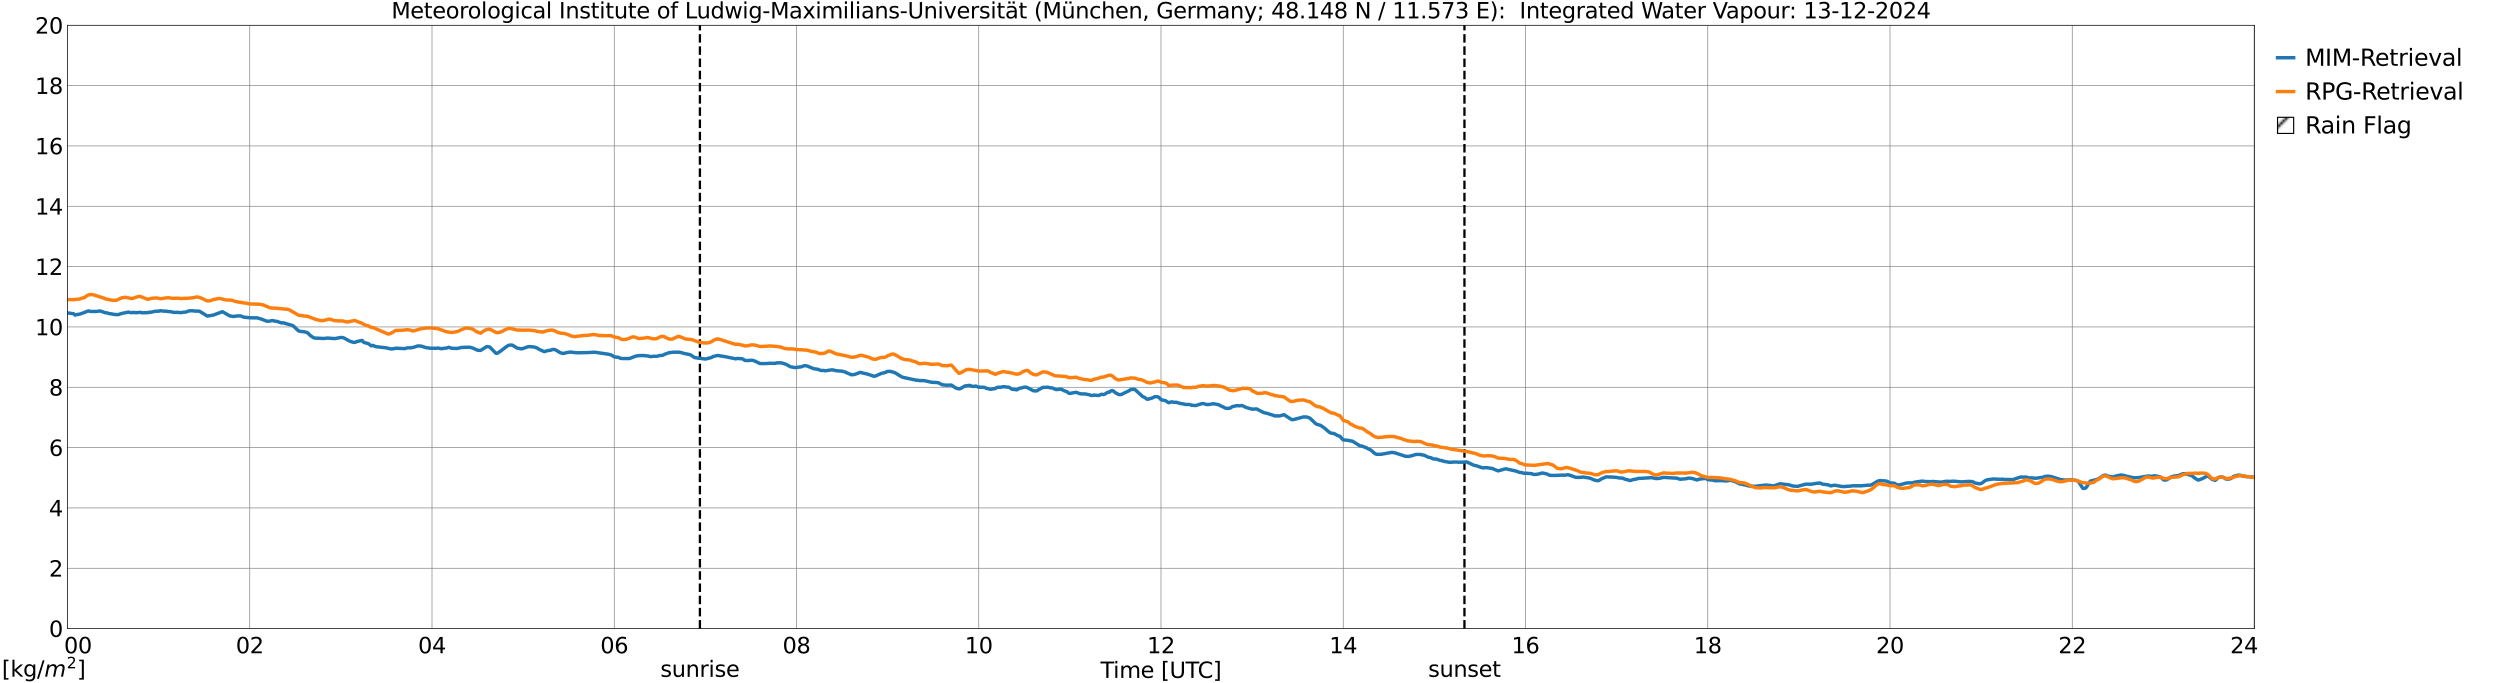 <?xml version="1.0" encoding="utf-8" standalone="no"?>
<!DOCTYPE svg PUBLIC "-//W3C//DTD SVG 1.1//EN"
  "http://www.w3.org/Graphics/SVG/1.1/DTD/svg11.dtd">
<svg xmlns:xlink="http://www.w3.org/1999/xlink" width="1085.4pt" height="296.64pt" viewBox="0 0 1085.4 296.64" xmlns="http://www.w3.org/2000/svg" version="1.1">
 <defs>
  <style type="text/css">*{stroke-linejoin: round; stroke-linecap: butt}</style>
 </defs>
 <g id="figure_1">
  <g id="patch_1">
   <path d="M 0 296.64 
L 1085.4 296.64 
L 1085.4 0 
L 0 0 
z
" style="fill: #ffffff"/>
  </g>
  <g id="axes_1">
   <g id="patch_2">
    <path d="M 29.306 272.909 
L 978.814 272.909 
L 978.814 10.976 
L 29.306 10.976 
z
" style="fill: #ffffff"/>
   </g>
   <g id="patch_3">
    <path d="M 978.814 272.909 
L 978.814 272.909 
L 978.814 10.976 
L 978.814 10.976 
z
" clip-path="url(#p29c55d5826)" style="fill: #d3d3d3; stroke: #d3d3d3; stroke-linejoin: miter"/>
   </g>
   <g id="matplotlib.axis_1">
    <g id="xtick_1">
     <g id="line2d_1">
      <path d="M 29.306 272.909 
L 29.306 10.976 
" clip-path="url(#p29c55d5826)" style="fill: none; stroke: #808080; stroke-width: 0.3; stroke-linecap: square"/>
     </g>
     <g id="line2d_2"/>
     <g id="text_1">
      <!--    00 -->
      <g transform="translate(18.733 283.627) scale(0.095 -0.095)">
       <defs>
        <path id="DejaVuSans-20" transform="scale(0.016)"/>
        <path id="DejaVuSans-30" d="M 2034 4250 
Q 1547 4250 1301 3770 
Q 1056 3291 1056 2328 
Q 1056 1369 1301 889 
Q 1547 409 2034 409 
Q 2525 409 2770 889 
Q 3016 1369 3016 2328 
Q 3016 3291 2770 3770 
Q 2525 4250 2034 4250 
z
M 2034 4750 
Q 2819 4750 3233 4129 
Q 3647 3509 3647 2328 
Q 3647 1150 3233 529 
Q 2819 -91 2034 -91 
Q 1250 -91 836 529 
Q 422 1150 422 2328 
Q 422 3509 836 4129 
Q 1250 4750 2034 4750 
z
" transform="scale(0.016)"/>
       </defs>
       <use xlink:href="#DejaVuSans-20"/>
       <use xlink:href="#DejaVuSans-20" transform="translate(31.787 0)"/>
       <use xlink:href="#DejaVuSans-20" transform="translate(63.574 0)"/>
       <use xlink:href="#DejaVuSans-30" transform="translate(95.361 0)"/>
       <use xlink:href="#DejaVuSans-30" transform="translate(158.984 0)"/>
      </g>
     </g>
    </g>
    <g id="xtick_2">
     <g id="line2d_3">
      <path d="M 108.431 272.909 
L 108.431 10.976 
" clip-path="url(#p29c55d5826)" style="fill: none; stroke: #808080; stroke-width: 0.3; stroke-linecap: square"/>
     </g>
     <g id="line2d_4"/>
     <g id="text_2">
      <!-- 02 -->
      <g transform="translate(102.387 283.627) scale(0.095 -0.095)">
       <defs>
        <path id="DejaVuSans-32" d="M 1228 531 
L 3431 531 
L 3431 0 
L 469 0 
L 469 531 
Q 828 903 1448 1529 
Q 2069 2156 2228 2338 
Q 2531 2678 2651 2914 
Q 2772 3150 2772 3378 
Q 2772 3750 2511 3984 
Q 2250 4219 1831 4219 
Q 1534 4219 1204 4116 
Q 875 4013 500 3803 
L 500 4441 
Q 881 4594 1212 4672 
Q 1544 4750 1819 4750 
Q 2544 4750 2975 4387 
Q 3406 4025 3406 3419 
Q 3406 3131 3298 2873 
Q 3191 2616 2906 2266 
Q 2828 2175 2409 1742 
Q 1991 1309 1228 531 
z
" transform="scale(0.016)"/>
       </defs>
       <use xlink:href="#DejaVuSans-30"/>
       <use xlink:href="#DejaVuSans-32" transform="translate(63.623 0)"/>
      </g>
     </g>
    </g>
    <g id="xtick_3">
     <g id="line2d_5">
      <path d="M 187.557 272.909 
L 187.557 10.976 
" clip-path="url(#p29c55d5826)" style="fill: none; stroke: #808080; stroke-width: 0.3; stroke-linecap: square"/>
     </g>
     <g id="line2d_6"/>
     <g id="text_3">
      <!-- 04 -->
      <g transform="translate(181.513 283.627) scale(0.095 -0.095)">
       <defs>
        <path id="DejaVuSans-34" d="M 2419 4116 
L 825 1625 
L 2419 1625 
L 2419 4116 
z
M 2253 4666 
L 3047 4666 
L 3047 1625 
L 3713 1625 
L 3713 1100 
L 3047 1100 
L 3047 0 
L 2419 0 
L 2419 1100 
L 313 1100 
L 313 1709 
L 2253 4666 
z
" transform="scale(0.016)"/>
       </defs>
       <use xlink:href="#DejaVuSans-30"/>
       <use xlink:href="#DejaVuSans-34" transform="translate(63.623 0)"/>
      </g>
     </g>
    </g>
    <g id="xtick_4">
     <g id="line2d_7">
      <path d="M 266.683 272.909 
L 266.683 10.976 
" clip-path="url(#p29c55d5826)" style="fill: none; stroke: #808080; stroke-width: 0.3; stroke-linecap: square"/>
     </g>
     <g id="line2d_8"/>
     <g id="text_4">
      <!-- 06 -->
      <g transform="translate(260.638 283.627) scale(0.095 -0.095)">
       <defs>
        <path id="DejaVuSans-36" d="M 2113 2584 
Q 1688 2584 1439 2293 
Q 1191 2003 1191 1497 
Q 1191 994 1439 701 
Q 1688 409 2113 409 
Q 2538 409 2786 701 
Q 3034 994 3034 1497 
Q 3034 2003 2786 2293 
Q 2538 2584 2113 2584 
z
M 3366 4563 
L 3366 3988 
Q 3128 4100 2886 4159 
Q 2644 4219 2406 4219 
Q 1781 4219 1451 3797 
Q 1122 3375 1075 2522 
Q 1259 2794 1537 2939 
Q 1816 3084 2150 3084 
Q 2853 3084 3261 2657 
Q 3669 2231 3669 1497 
Q 3669 778 3244 343 
Q 2819 -91 2113 -91 
Q 1303 -91 875 529 
Q 447 1150 447 2328 
Q 447 3434 972 4092 
Q 1497 4750 2381 4750 
Q 2619 4750 2861 4703 
Q 3103 4656 3366 4563 
z
" transform="scale(0.016)"/>
       </defs>
       <use xlink:href="#DejaVuSans-30"/>
       <use xlink:href="#DejaVuSans-36" transform="translate(63.623 0)"/>
      </g>
     </g>
    </g>
    <g id="xtick_5">
     <g id="line2d_9">
      <path d="M 345.808 272.909 
L 345.808 10.976 
" clip-path="url(#p29c55d5826)" style="fill: none; stroke: #808080; stroke-width: 0.3; stroke-linecap: square"/>
     </g>
     <g id="line2d_10"/>
     <g id="text_5">
      <!-- 08 -->
      <g transform="translate(339.764 283.627) scale(0.095 -0.095)">
       <defs>
        <path id="DejaVuSans-38" d="M 2034 2216 
Q 1584 2216 1326 1975 
Q 1069 1734 1069 1313 
Q 1069 891 1326 650 
Q 1584 409 2034 409 
Q 2484 409 2743 651 
Q 3003 894 3003 1313 
Q 3003 1734 2745 1975 
Q 2488 2216 2034 2216 
z
M 1403 2484 
Q 997 2584 770 2862 
Q 544 3141 544 3541 
Q 544 4100 942 4425 
Q 1341 4750 2034 4750 
Q 2731 4750 3128 4425 
Q 3525 4100 3525 3541 
Q 3525 3141 3298 2862 
Q 3072 2584 2669 2484 
Q 3125 2378 3379 2068 
Q 3634 1759 3634 1313 
Q 3634 634 3220 271 
Q 2806 -91 2034 -91 
Q 1263 -91 848 271 
Q 434 634 434 1313 
Q 434 1759 690 2068 
Q 947 2378 1403 2484 
z
M 1172 3481 
Q 1172 3119 1398 2916 
Q 1625 2713 2034 2713 
Q 2441 2713 2670 2916 
Q 2900 3119 2900 3481 
Q 2900 3844 2670 4047 
Q 2441 4250 2034 4250 
Q 1625 4250 1398 4047 
Q 1172 3844 1172 3481 
z
" transform="scale(0.016)"/>
       </defs>
       <use xlink:href="#DejaVuSans-30"/>
       <use xlink:href="#DejaVuSans-38" transform="translate(63.623 0)"/>
      </g>
     </g>
    </g>
    <g id="xtick_6">
     <g id="line2d_11">
      <path d="M 424.934 272.909 
L 424.934 10.976 
" clip-path="url(#p29c55d5826)" style="fill: none; stroke: #808080; stroke-width: 0.3; stroke-linecap: square"/>
     </g>
     <g id="line2d_12"/>
     <g id="text_6">
      <!-- 10 -->
      <g transform="translate(418.89 283.627) scale(0.095 -0.095)">
       <defs>
        <path id="DejaVuSans-31" d="M 794 531 
L 1825 531 
L 1825 4091 
L 703 3866 
L 703 4441 
L 1819 4666 
L 2450 4666 
L 2450 531 
L 3481 531 
L 3481 0 
L 794 0 
L 794 531 
z
" transform="scale(0.016)"/>
       </defs>
       <use xlink:href="#DejaVuSans-31"/>
       <use xlink:href="#DejaVuSans-30" transform="translate(63.623 0)"/>
      </g>
     </g>
    </g>
    <g id="xtick_7">
     <g id="line2d_13">
      <path d="M 504.06 272.909 
L 504.06 10.976 
" clip-path="url(#p29c55d5826)" style="fill: none; stroke: #808080; stroke-width: 0.3; stroke-linecap: square"/>
     </g>
     <g id="line2d_14"/>
     <g id="text_7">
      <!-- 12 -->
      <g transform="translate(498.015 283.627) scale(0.095 -0.095)">
       <use xlink:href="#DejaVuSans-31"/>
       <use xlink:href="#DejaVuSans-32" transform="translate(63.623 0)"/>
      </g>
     </g>
    </g>
    <g id="xtick_8">
     <g id="line2d_15">
      <path d="M 583.185 272.909 
L 583.185 10.976 
" clip-path="url(#p29c55d5826)" style="fill: none; stroke: #808080; stroke-width: 0.3; stroke-linecap: square"/>
     </g>
     <g id="line2d_16"/>
     <g id="text_8">
      <!-- 14 -->
      <g transform="translate(577.141 283.627) scale(0.095 -0.095)">
       <use xlink:href="#DejaVuSans-31"/>
       <use xlink:href="#DejaVuSans-34" transform="translate(63.623 0)"/>
      </g>
     </g>
    </g>
    <g id="xtick_9">
     <g id="line2d_17">
      <path d="M 662.311 272.909 
L 662.311 10.976 
" clip-path="url(#p29c55d5826)" style="fill: none; stroke: #808080; stroke-width: 0.3; stroke-linecap: square"/>
     </g>
     <g id="line2d_18"/>
     <g id="text_9">
      <!-- 16 -->
      <g transform="translate(656.267 283.627) scale(0.095 -0.095)">
       <use xlink:href="#DejaVuSans-31"/>
       <use xlink:href="#DejaVuSans-36" transform="translate(63.623 0)"/>
      </g>
     </g>
    </g>
    <g id="xtick_10">
     <g id="line2d_19">
      <path d="M 741.437 272.909 
L 741.437 10.976 
" clip-path="url(#p29c55d5826)" style="fill: none; stroke: #808080; stroke-width: 0.3; stroke-linecap: square"/>
     </g>
     <g id="line2d_20"/>
     <g id="text_10">
      <!-- 18 -->
      <g transform="translate(735.392 283.627) scale(0.095 -0.095)">
       <use xlink:href="#DejaVuSans-31"/>
       <use xlink:href="#DejaVuSans-38" transform="translate(63.623 0)"/>
      </g>
     </g>
    </g>
    <g id="xtick_11">
     <g id="line2d_21">
      <path d="M 820.562 272.909 
L 820.562 10.976 
" clip-path="url(#p29c55d5826)" style="fill: none; stroke: #808080; stroke-width: 0.3; stroke-linecap: square"/>
     </g>
     <g id="line2d_22"/>
     <g id="text_11">
      <!-- 20 -->
      <g transform="translate(814.518 283.627) scale(0.095 -0.095)">
       <use xlink:href="#DejaVuSans-32"/>
       <use xlink:href="#DejaVuSans-30" transform="translate(63.623 0)"/>
      </g>
     </g>
    </g>
    <g id="xtick_12">
     <g id="line2d_23">
      <path d="M 899.688 272.909 
L 899.688 10.976 
" clip-path="url(#p29c55d5826)" style="fill: none; stroke: #808080; stroke-width: 0.3; stroke-linecap: square"/>
     </g>
     <g id="line2d_24"/>
     <g id="text_12">
      <!-- 22 -->
      <g transform="translate(893.644 283.627) scale(0.095 -0.095)">
       <use xlink:href="#DejaVuSans-32"/>
       <use xlink:href="#DejaVuSans-32" transform="translate(63.623 0)"/>
      </g>
     </g>
    </g>
    <g id="xtick_13">
     <g id="line2d_25">
      <path d="M 978.814 272.909 
L 978.814 10.976 
" clip-path="url(#p29c55d5826)" style="fill: none; stroke: #808080; stroke-width: 0.3; stroke-linecap: square"/>
     </g>
     <g id="line2d_26"/>
     <g id="text_13">
      <!-- 24    -->
      <g transform="translate(968.241 283.627) scale(0.095 -0.095)">
       <use xlink:href="#DejaVuSans-32"/>
       <use xlink:href="#DejaVuSans-34" transform="translate(63.623 0)"/>
       <use xlink:href="#DejaVuSans-20" transform="translate(127.246 0)"/>
       <use xlink:href="#DejaVuSans-20" transform="translate(159.033 0)"/>
       <use xlink:href="#DejaVuSans-20" transform="translate(190.82 0)"/>
      </g>
     </g>
    </g>
    <g id="text_14">
     <!-- Time [UTC] -->
     <g transform="translate(477.806 294.322) scale(0.095 -0.095)">
      <defs>
       <path id="DejaVuSans-54" d="M -19 4666 
L 3928 4666 
L 3928 4134 
L 2272 4134 
L 2272 0 
L 1638 0 
L 1638 4134 
L -19 4134 
L -19 4666 
z
" transform="scale(0.016)"/>
       <path id="DejaVuSans-69" d="M 603 3500 
L 1178 3500 
L 1178 0 
L 603 0 
L 603 3500 
z
M 603 4863 
L 1178 4863 
L 1178 4134 
L 603 4134 
L 603 4863 
z
" transform="scale(0.016)"/>
       <path id="DejaVuSans-6d" d="M 3328 2828 
Q 3544 3216 3844 3400 
Q 4144 3584 4550 3584 
Q 5097 3584 5394 3201 
Q 5691 2819 5691 2113 
L 5691 0 
L 5113 0 
L 5113 2094 
Q 5113 2597 4934 2840 
Q 4756 3084 4391 3084 
Q 3944 3084 3684 2787 
Q 3425 2491 3425 1978 
L 3425 0 
L 2847 0 
L 2847 2094 
Q 2847 2600 2669 2842 
Q 2491 3084 2119 3084 
Q 1678 3084 1418 2786 
Q 1159 2488 1159 1978 
L 1159 0 
L 581 0 
L 581 3500 
L 1159 3500 
L 1159 2956 
Q 1356 3278 1631 3431 
Q 1906 3584 2284 3584 
Q 2666 3584 2933 3390 
Q 3200 3197 3328 2828 
z
" transform="scale(0.016)"/>
       <path id="DejaVuSans-65" d="M 3597 1894 
L 3597 1613 
L 953 1613 
Q 991 1019 1311 708 
Q 1631 397 2203 397 
Q 2534 397 2845 478 
Q 3156 559 3463 722 
L 3463 178 
Q 3153 47 2828 -22 
Q 2503 -91 2169 -91 
Q 1331 -91 842 396 
Q 353 884 353 1716 
Q 353 2575 817 3079 
Q 1281 3584 2069 3584 
Q 2775 3584 3186 3129 
Q 3597 2675 3597 1894 
z
M 3022 2063 
Q 3016 2534 2758 2815 
Q 2500 3097 2075 3097 
Q 1594 3097 1305 2825 
Q 1016 2553 972 2059 
L 3022 2063 
z
" transform="scale(0.016)"/>
       <path id="DejaVuSans-5b" d="M 550 4863 
L 1875 4863 
L 1875 4416 
L 1125 4416 
L 1125 -397 
L 1875 -397 
L 1875 -844 
L 550 -844 
L 550 4863 
z
" transform="scale(0.016)"/>
       <path id="DejaVuSans-55" d="M 556 4666 
L 1191 4666 
L 1191 1831 
Q 1191 1081 1462 751 
Q 1734 422 2344 422 
Q 2950 422 3222 751 
Q 3494 1081 3494 1831 
L 3494 4666 
L 4128 4666 
L 4128 1753 
Q 4128 841 3676 375 
Q 3225 -91 2344 -91 
Q 1459 -91 1007 375 
Q 556 841 556 1753 
L 556 4666 
z
" transform="scale(0.016)"/>
       <path id="DejaVuSans-43" d="M 4122 4306 
L 4122 3641 
Q 3803 3938 3442 4084 
Q 3081 4231 2675 4231 
Q 1875 4231 1450 3742 
Q 1025 3253 1025 2328 
Q 1025 1406 1450 917 
Q 1875 428 2675 428 
Q 3081 428 3442 575 
Q 3803 722 4122 1019 
L 4122 359 
Q 3791 134 3420 21 
Q 3050 -91 2638 -91 
Q 1578 -91 968 557 
Q 359 1206 359 2328 
Q 359 3453 968 4101 
Q 1578 4750 2638 4750 
Q 3056 4750 3426 4639 
Q 3797 4528 4122 4306 
z
" transform="scale(0.016)"/>
       <path id="DejaVuSans-5d" d="M 1947 4863 
L 1947 -844 
L 622 -844 
L 622 -397 
L 1369 -397 
L 1369 4416 
L 622 4416 
L 622 4863 
L 1947 4863 
z
" transform="scale(0.016)"/>
      </defs>
      <use xlink:href="#DejaVuSans-54"/>
      <use xlink:href="#DejaVuSans-69" transform="translate(57.959 0)"/>
      <use xlink:href="#DejaVuSans-6d" transform="translate(85.742 0)"/>
      <use xlink:href="#DejaVuSans-65" transform="translate(183.154 0)"/>
      <use xlink:href="#DejaVuSans-20" transform="translate(244.678 0)"/>
      <use xlink:href="#DejaVuSans-5b" transform="translate(276.465 0)"/>
      <use xlink:href="#DejaVuSans-55" transform="translate(315.479 0)"/>
      <use xlink:href="#DejaVuSans-54" transform="translate(388.672 0)"/>
      <use xlink:href="#DejaVuSans-43" transform="translate(443.881 0)"/>
      <use xlink:href="#DejaVuSans-5d" transform="translate(513.705 0)"/>
     </g>
    </g>
   </g>
   <g id="matplotlib.axis_2">
    <g id="ytick_1">
     <g id="line2d_27">
      <path d="M 29.306 272.909 
L 978.814 272.909 
" clip-path="url(#p29c55d5826)" style="fill: none; stroke: #808080; stroke-width: 0.3; stroke-linecap: square"/>
     </g>
     <g id="line2d_28"/>
     <g id="text_15">
      <!-- 0 -->
      <g transform="translate(21.261 276.518) scale(0.095 -0.095)">
       <use xlink:href="#DejaVuSans-30"/>
      </g>
     </g>
    </g>
    <g id="ytick_2">
     <g id="line2d_29">
      <path d="M 29.306 246.715 
L 978.814 246.715 
" clip-path="url(#p29c55d5826)" style="fill: none; stroke: #808080; stroke-width: 0.3; stroke-linecap: square"/>
     </g>
     <g id="line2d_30"/>
     <g id="text_16">
      <!-- 2 -->
      <g transform="translate(21.261 250.325) scale(0.095 -0.095)">
       <use xlink:href="#DejaVuSans-32"/>
      </g>
     </g>
    </g>
    <g id="ytick_3">
     <g id="line2d_31">
      <path d="M 29.306 220.522 
L 978.814 220.522 
" clip-path="url(#p29c55d5826)" style="fill: none; stroke: #808080; stroke-width: 0.3; stroke-linecap: square"/>
     </g>
     <g id="line2d_32"/>
     <g id="text_17">
      <!-- 4 -->
      <g transform="translate(21.261 224.131) scale(0.095 -0.095)">
       <use xlink:href="#DejaVuSans-34"/>
      </g>
     </g>
    </g>
    <g id="ytick_4">
     <g id="line2d_33">
      <path d="M 29.306 194.329 
L 978.814 194.329 
" clip-path="url(#p29c55d5826)" style="fill: none; stroke: #808080; stroke-width: 0.3; stroke-linecap: square"/>
     </g>
     <g id="line2d_34"/>
     <g id="text_18">
      <!-- 6 -->
      <g transform="translate(21.261 197.938) scale(0.095 -0.095)">
       <use xlink:href="#DejaVuSans-36"/>
      </g>
     </g>
    </g>
    <g id="ytick_5">
     <g id="line2d_35">
      <path d="M 29.306 168.136 
L 978.814 168.136 
" clip-path="url(#p29c55d5826)" style="fill: none; stroke: #808080; stroke-width: 0.3; stroke-linecap: square"/>
     </g>
     <g id="line2d_36"/>
     <g id="text_19">
      <!-- 8 -->
      <g transform="translate(21.261 171.745) scale(0.095 -0.095)">
       <use xlink:href="#DejaVuSans-38"/>
      </g>
     </g>
    </g>
    <g id="ytick_6">
     <g id="line2d_37">
      <path d="M 29.306 141.942 
L 978.814 141.942 
" clip-path="url(#p29c55d5826)" style="fill: none; stroke: #808080; stroke-width: 0.3; stroke-linecap: square"/>
     </g>
     <g id="line2d_38"/>
     <g id="text_20">
      <!-- 10 -->
      <g transform="translate(15.217 145.551) scale(0.095 -0.095)">
       <use xlink:href="#DejaVuSans-31"/>
       <use xlink:href="#DejaVuSans-30" transform="translate(63.623 0)"/>
      </g>
     </g>
    </g>
    <g id="ytick_7">
     <g id="line2d_39">
      <path d="M 29.306 115.749 
L 978.814 115.749 
" clip-path="url(#p29c55d5826)" style="fill: none; stroke: #808080; stroke-width: 0.3; stroke-linecap: square"/>
     </g>
     <g id="line2d_40"/>
     <g id="text_21">
      <!-- 12 -->
      <g transform="translate(15.217 119.358) scale(0.095 -0.095)">
       <use xlink:href="#DejaVuSans-31"/>
       <use xlink:href="#DejaVuSans-32" transform="translate(63.623 0)"/>
      </g>
     </g>
    </g>
    <g id="ytick_8">
     <g id="line2d_41">
      <path d="M 29.306 89.556 
L 978.814 89.556 
" clip-path="url(#p29c55d5826)" style="fill: none; stroke: #808080; stroke-width: 0.3; stroke-linecap: square"/>
     </g>
     <g id="line2d_42"/>
     <g id="text_22">
      <!-- 14 -->
      <g transform="translate(15.217 93.165) scale(0.095 -0.095)">
       <use xlink:href="#DejaVuSans-31"/>
       <use xlink:href="#DejaVuSans-34" transform="translate(63.623 0)"/>
      </g>
     </g>
    </g>
    <g id="ytick_9">
     <g id="line2d_43">
      <path d="M 29.306 63.362 
L 978.814 63.362 
" clip-path="url(#p29c55d5826)" style="fill: none; stroke: #808080; stroke-width: 0.3; stroke-linecap: square"/>
     </g>
     <g id="line2d_44"/>
     <g id="text_23">
      <!-- 16 -->
      <g transform="translate(15.217 66.972) scale(0.095 -0.095)">
       <use xlink:href="#DejaVuSans-31"/>
       <use xlink:href="#DejaVuSans-36" transform="translate(63.623 0)"/>
      </g>
     </g>
    </g>
    <g id="ytick_10">
     <g id="line2d_45">
      <path d="M 29.306 37.169 
L 978.814 37.169 
" clip-path="url(#p29c55d5826)" style="fill: none; stroke: #808080; stroke-width: 0.3; stroke-linecap: square"/>
     </g>
     <g id="line2d_46"/>
     <g id="text_24">
      <!-- 18 -->
      <g transform="translate(15.217 40.778) scale(0.095 -0.095)">
       <use xlink:href="#DejaVuSans-31"/>
       <use xlink:href="#DejaVuSans-38" transform="translate(63.623 0)"/>
      </g>
     </g>
    </g>
    <g id="ytick_11">
     <g id="line2d_47">
      <path d="M 29.306 10.976 
L 978.814 10.976 
" clip-path="url(#p29c55d5826)" style="fill: none; stroke: #808080; stroke-width: 0.3; stroke-linecap: square"/>
     </g>
     <g id="line2d_48"/>
     <g id="text_25">
      <!-- 20 -->
      <g transform="translate(15.217 14.585) scale(0.095 -0.095)">
       <use xlink:href="#DejaVuSans-32"/>
       <use xlink:href="#DejaVuSans-30" transform="translate(63.623 0)"/>
      </g>
     </g>
    </g>
   </g>
   <g id="line2d_49">
    <path d="M 303.872 272.909 
L 303.872 10.976 
" clip-path="url(#p29c55d5826)" style="fill: none; stroke-dasharray: 3.7,1.6; stroke-dashoffset: 0; stroke: #000000"/>
   </g>
   <g id="line2d_50">
    <path d="M 635.804 272.909 
L 635.804 10.976 
" clip-path="url(#p29c55d5826)" style="fill: none; stroke-dasharray: 3.7,1.6; stroke-dashoffset: 0; stroke: #000000"/>
   </g>
   <g id="line2d_51">
    <path d="M 29.306 135.862 
L 31.943 136.21 
L 32.603 136.807 
L 33.262 136.581 
L 34.581 136.392 
L 36.559 135.694 
L 37.878 135.14 
L 38.537 135.005 
L 39.197 135.208 
L 41.175 135.226 
L 42.493 135.168 
L 43.153 135.003 
L 43.812 135.096 
L 45.131 135.582 
L 45.79 135.805 
L 46.45 135.831 
L 47.109 136.085 
L 50.406 136.612 
L 51.725 136.52 
L 52.384 136.189 
L 55.681 135.501 
L 57 135.761 
L 58.319 135.642 
L 58.978 135.787 
L 60.956 135.58 
L 61.615 135.804 
L 62.934 135.766 
L 64.253 135.744 
L 64.912 135.535 
L 65.572 135.556 
L 67.55 135.112 
L 68.869 135.11 
L 69.528 134.908 
L 71.506 135.123 
L 72.166 135.067 
L 72.825 135.241 
L 74.144 135.333 
L 75.462 135.636 
L 76.781 135.609 
L 78.759 135.719 
L 79.419 135.581 
L 80.737 135.471 
L 82.056 134.967 
L 83.375 134.917 
L 85.353 135.101 
L 86.013 135.032 
L 86.672 135.156 
L 88.65 136.379 
L 89.969 137.208 
L 91.288 137.028 
L 92.606 136.805 
L 95.244 135.816 
L 96.563 135.33 
L 99.86 137.208 
L 100.519 137.236 
L 101.178 137.423 
L 103.156 137.153 
L 104.475 137.159 
L 105.794 137.691 
L 108.431 137.967 
L 111.728 138.017 
L 113.707 138.607 
L 115.685 139.406 
L 116.344 139.467 
L 117.003 139.414 
L 118.322 139.152 
L 118.982 139.35 
L 120.3 139.541 
L 122.278 140.24 
L 122.938 140.122 
L 125.575 140.917 
L 126.894 141.262 
L 127.553 141.707 
L 129.532 143.61 
L 130.191 143.846 
L 132.169 144.048 
L 133.488 144.426 
L 134.807 145.718 
L 136.125 146.621 
L 136.785 146.78 
L 140.741 146.958 
L 142.06 146.763 
L 145.357 146.999 
L 147.994 146.517 
L 148.654 146.539 
L 149.313 146.737 
L 151.951 148.175 
L 153.269 148.579 
L 153.929 148.686 
L 155.247 148.219 
L 157.226 147.804 
L 157.885 148.606 
L 158.544 148.831 
L 159.863 149.163 
L 161.182 150.149 
L 161.841 149.95 
L 163.16 150.5 
L 167.776 151.033 
L 169.754 151.518 
L 171.073 151.378 
L 171.732 151.17 
L 175.688 151.37 
L 176.348 151.132 
L 177.666 150.984 
L 178.326 151.034 
L 179.645 150.762 
L 180.963 150.319 
L 181.623 150.17 
L 182.941 150.278 
L 184.92 150.932 
L 186.898 151.189 
L 189.535 151.207 
L 190.195 151.095 
L 191.513 151.4 
L 194.151 151.047 
L 194.81 150.766 
L 196.129 151.203 
L 198.107 151.29 
L 199.426 151.118 
L 200.085 150.882 
L 202.063 150.785 
L 203.382 150.747 
L 204.042 150.765 
L 205.36 151.157 
L 207.339 152.064 
L 208.657 152.139 
L 211.295 150.465 
L 212.614 150.623 
L 215.251 153.345 
L 215.91 153.38 
L 217.229 152.508 
L 219.867 150.489 
L 220.526 150.092 
L 221.186 149.841 
L 221.845 149.793 
L 222.504 149.878 
L 224.482 151.109 
L 226.461 151.468 
L 228.439 150.832 
L 229.098 150.576 
L 229.757 150.478 
L 231.736 150.634 
L 233.054 151.027 
L 234.373 151.823 
L 236.351 152.674 
L 237.67 152.255 
L 238.989 152.076 
L 239.648 151.797 
L 240.308 151.704 
L 240.967 151.784 
L 242.286 152.542 
L 242.945 152.984 
L 244.264 153.448 
L 244.923 153.382 
L 246.242 153.055 
L 247.561 152.836 
L 249.539 153.079 
L 250.858 153.166 
L 255.473 153.069 
L 256.792 152.992 
L 258.111 152.909 
L 264.045 153.772 
L 265.364 154.096 
L 266.683 154.931 
L 268.661 155.174 
L 269.32 155.563 
L 270.639 155.678 
L 273.277 155.651 
L 274.595 155.163 
L 275.914 154.65 
L 277.233 154.408 
L 279.211 154.348 
L 281.189 154.542 
L 282.508 154.843 
L 283.827 154.678 
L 285.145 154.711 
L 286.464 154.34 
L 287.783 154.265 
L 288.442 153.858 
L 289.761 153.388 
L 290.42 153.135 
L 292.399 152.915 
L 295.036 152.908 
L 297.014 153.448 
L 299.652 153.992 
L 300.971 154.851 
L 301.63 155.274 
L 302.289 155.317 
L 302.949 155.482 
L 303.608 155.516 
L 306.246 155.889 
L 308.883 155.219 
L 309.543 154.812 
L 311.521 154.316 
L 314.818 154.849 
L 319.433 155.797 
L 320.093 155.614 
L 321.411 155.72 
L 322.071 155.736 
L 322.73 156.001 
L 323.39 156.485 
L 324.708 156.526 
L 326.027 156.415 
L 326.686 156.43 
L 327.346 156.593 
L 329.983 157.844 
L 332.621 157.844 
L 333.94 157.724 
L 336.577 157.748 
L 337.236 157.535 
L 338.555 157.532 
L 339.215 157.528 
L 341.193 158.138 
L 343.171 159.223 
L 345.149 159.594 
L 347.787 159.28 
L 349.105 158.785 
L 349.765 158.77 
L 350.424 158.902 
L 353.062 159.984 
L 353.721 160.156 
L 355.04 160.314 
L 356.359 160.843 
L 357.677 160.857 
L 358.337 160.987 
L 360.974 160.592 
L 361.634 160.611 
L 362.952 160.935 
L 365.59 161.154 
L 366.909 161.489 
L 367.568 161.835 
L 368.887 162.374 
L 369.546 162.7 
L 370.865 162.628 
L 373.502 161.663 
L 374.821 161.996 
L 376.799 162.465 
L 379.437 163.355 
L 380.096 163.25 
L 382.734 162.084 
L 384.053 161.818 
L 385.371 161.231 
L 386.69 161.258 
L 388.009 161.637 
L 388.668 161.886 
L 391.306 163.509 
L 391.965 163.816 
L 393.943 164.236 
L 397.899 165.09 
L 398.559 165.064 
L 399.218 165.254 
L 401.196 165.236 
L 404.493 165.977 
L 407.131 166.102 
L 407.79 166.377 
L 409.109 167.063 
L 411.087 167.253 
L 413.065 167.173 
L 415.043 168.508 
L 416.362 168.843 
L 417.022 168.691 
L 418.34 167.884 
L 419 167.56 
L 420.978 167.305 
L 422.297 167.788 
L 423.615 167.613 
L 424.934 168.101 
L 426.912 168.124 
L 427.572 168.243 
L 428.231 168.613 
L 428.89 168.708 
L 429.55 168.938 
L 430.209 169.015 
L 432.187 168.647 
L 432.847 168.214 
L 433.506 168.08 
L 434.165 168.206 
L 435.484 167.867 
L 438.122 168.15 
L 439.44 169.034 
L 440.1 169.028 
L 441.419 169.267 
L 442.737 168.532 
L 443.397 168.464 
L 444.716 168.075 
L 445.375 168.098 
L 446.034 168.276 
L 448.672 169.668 
L 449.991 169.749 
L 452.628 168.248 
L 454.606 168.11 
L 455.266 168.168 
L 455.925 168.383 
L 456.584 168.36 
L 458.563 169.153 
L 460.541 168.951 
L 461.2 169.193 
L 461.859 169.587 
L 463.178 170.044 
L 463.838 170.594 
L 464.497 170.818 
L 467.134 170.318 
L 469.113 171.005 
L 470.431 171.03 
L 471.091 171.02 
L 473.069 171.428 
L 473.728 171.704 
L 474.388 171.668 
L 475.047 171.52 
L 477.025 171.728 
L 477.685 171.385 
L 478.344 171.168 
L 479.003 171.328 
L 479.663 171.129 
L 480.981 170.265 
L 481.641 170.264 
L 482.3 169.709 
L 482.96 169.564 
L 483.619 169.955 
L 484.278 170.556 
L 484.938 170.831 
L 485.597 171.29 
L 486.256 171.333 
L 486.916 171.251 
L 488.235 170.556 
L 490.213 169.638 
L 490.872 169.12 
L 492.191 169.023 
L 492.85 169.203 
L 496.147 172.218 
L 496.807 172.458 
L 498.125 173.381 
L 500.103 172.852 
L 501.422 172.218 
L 502.741 172.287 
L 503.4 172.75 
L 504.06 173.54 
L 506.038 173.975 
L 507.357 174.856 
L 508.675 174.465 
L 509.994 174.691 
L 510.654 174.616 
L 511.313 174.87 
L 511.972 174.977 
L 512.632 175.245 
L 513.291 175.278 
L 514.61 175.583 
L 516.588 175.631 
L 517.247 175.926 
L 519.226 176.069 
L 521.863 175.216 
L 522.522 175.225 
L 523.841 175.642 
L 525.16 175.588 
L 526.479 175.305 
L 527.138 175.324 
L 529.116 175.727 
L 530.435 176.452 
L 531.094 176.688 
L 531.754 177.077 
L 532.413 177.284 
L 533.732 177.293 
L 534.391 176.988 
L 535.051 176.533 
L 537.029 176.117 
L 538.348 176.198 
L 539.007 176.024 
L 539.666 176.239 
L 540.985 176.901 
L 543.623 177.651 
L 544.941 177.563 
L 545.601 177.548 
L 548.238 178.922 
L 548.898 179.186 
L 550.216 179.479 
L 552.854 180.34 
L 553.513 180.608 
L 554.173 180.539 
L 555.491 180.601 
L 557.47 180.042 
L 560.766 182.168 
L 561.426 182.187 
L 566.042 180.996 
L 567.36 181.057 
L 568.679 181.514 
L 571.317 184.019 
L 571.976 184.292 
L 573.295 184.648 
L 575.273 186.032 
L 576.592 187.239 
L 577.251 187.718 
L 577.91 188.06 
L 579.229 188.236 
L 580.548 189.007 
L 581.867 189.505 
L 582.526 190.333 
L 583.185 190.979 
L 585.164 191.159 
L 586.482 191.444 
L 587.142 191.511 
L 590.439 193.571 
L 591.098 193.63 
L 591.757 193.81 
L 592.417 194.135 
L 593.076 194.294 
L 593.736 194.719 
L 595.054 195.332 
L 596.373 196.444 
L 597.032 196.984 
L 597.692 197.239 
L 599.67 197.229 
L 604.286 196.405 
L 605.604 196.596 
L 610.22 198.11 
L 611.539 198.161 
L 612.858 197.877 
L 614.836 197.291 
L 616.814 197.307 
L 617.473 197.521 
L 618.133 197.588 
L 618.792 197.841 
L 619.451 198.226 
L 620.111 198.482 
L 621.429 198.788 
L 622.089 199.186 
L 622.748 199.291 
L 623.408 199.269 
L 625.386 199.916 
L 626.045 199.979 
L 626.705 200.256 
L 629.342 200.732 
L 631.32 200.598 
L 632.639 200.598 
L 633.298 200.687 
L 635.276 200.64 
L 636.595 200.543 
L 637.255 200.743 
L 639.892 202.001 
L 641.211 202.284 
L 643.189 202.984 
L 643.848 203.143 
L 645.167 203.02 
L 647.805 203.36 
L 649.123 203.925 
L 650.442 204.452 
L 653.08 203.683 
L 653.739 203.531 
L 658.355 204.561 
L 659.674 205.086 
L 660.992 205.242 
L 661.652 205.511 
L 662.311 205.44 
L 664.949 205.63 
L 665.608 205.953 
L 666.927 205.957 
L 668.246 205.744 
L 669.564 205.343 
L 671.542 205.753 
L 672.861 206.365 
L 674.839 206.423 
L 678.136 206.272 
L 679.455 206.309 
L 680.774 206.103 
L 682.092 206.509 
L 684.071 207.226 
L 685.389 207.278 
L 687.368 207.126 
L 688.686 207.332 
L 690.005 207.519 
L 691.324 208.006 
L 691.983 208.352 
L 693.302 208.654 
L 693.961 208.724 
L 695.28 207.925 
L 697.258 207.041 
L 699.236 207.095 
L 701.874 207.263 
L 702.533 207.465 
L 704.511 207.598 
L 705.171 207.93 
L 707.808 208.652 
L 709.127 208.188 
L 710.446 208.005 
L 711.105 207.726 
L 712.424 207.673 
L 717.04 207.38 
L 719.018 207.779 
L 720.337 207.699 
L 722.315 207.254 
L 726.93 207.558 
L 727.59 207.553 
L 728.249 207.667 
L 728.909 207.945 
L 729.568 208.062 
L 732.205 207.83 
L 732.865 207.596 
L 733.524 207.57 
L 734.843 207.787 
L 736.821 208.411 
L 737.48 208.088 
L 740.118 207.724 
L 740.777 207.801 
L 741.437 208.242 
L 743.415 208.441 
L 744.734 208.721 
L 747.371 208.641 
L 749.349 208.834 
L 750.668 208.636 
L 751.327 208.507 
L 753.306 209.099 
L 755.284 210.087 
L 757.921 210.592 
L 759.24 210.986 
L 761.878 211.139 
L 766.493 210.597 
L 768.471 210.731 
L 769.79 210.981 
L 770.449 210.852 
L 772.428 210.142 
L 773.087 210.04 
L 775.065 210.291 
L 775.725 210.404 
L 776.384 210.394 
L 777.703 210.824 
L 778.362 210.984 
L 780.34 211.182 
L 783.637 210.285 
L 784.296 210.186 
L 786.275 210.226 
L 788.912 209.822 
L 790.231 209.702 
L 790.89 210.049 
L 791.55 210.251 
L 793.528 210.458 
L 794.847 210.955 
L 796.165 210.699 
L 796.825 210.693 
L 799.462 211.181 
L 800.781 211.27 
L 801.44 211.14 
L 803.419 211.067 
L 804.078 210.915 
L 806.056 210.915 
L 808.034 210.914 
L 811.331 210.621 
L 811.99 210.667 
L 812.65 210.406 
L 815.287 208.868 
L 815.947 208.675 
L 816.606 208.645 
L 817.265 208.779 
L 817.925 208.737 
L 819.244 208.922 
L 820.562 209.616 
L 822.541 209.822 
L 823.2 210.266 
L 823.859 210.508 
L 824.519 210.542 
L 826.497 210.038 
L 827.816 209.681 
L 830.453 209.619 
L 831.112 209.364 
L 834.409 208.882 
L 836.388 209.089 
L 837.706 209.103 
L 838.366 209.14 
L 839.025 209.023 
L 841.663 209.252 
L 842.981 209.303 
L 844.3 209.043 
L 845.619 208.945 
L 846.278 209.015 
L 848.256 208.905 
L 851.553 209.213 
L 854.85 208.997 
L 856.169 209.087 
L 856.828 209.305 
L 857.488 209.692 
L 859.466 210.072 
L 860.125 209.887 
L 860.785 209.537 
L 861.444 208.98 
L 862.103 208.578 
L 862.763 208.316 
L 865.4 207.95 
L 868.697 208.119 
L 869.357 208.012 
L 870.016 208.147 
L 873.972 208.232 
L 875.291 207.744 
L 877.269 207.122 
L 877.929 207.095 
L 878.588 207.185 
L 879.247 207.1 
L 879.907 207.171 
L 881.225 207.541 
L 881.885 207.456 
L 883.863 207.656 
L 887.16 207.151 
L 887.819 206.852 
L 889.138 206.737 
L 890.457 206.884 
L 894.413 208.157 
L 896.391 208.431 
L 897.051 208.438 
L 899.029 208.268 
L 899.688 208.388 
L 901.666 208.625 
L 902.326 209.027 
L 904.304 212.024 
L 904.963 212.081 
L 905.622 211.789 
L 906.282 210.867 
L 906.941 209.574 
L 907.601 208.838 
L 910.238 208.203 
L 911.557 207.593 
L 912.876 206.643 
L 913.535 206.35 
L 914.194 206.265 
L 914.854 206.635 
L 917.491 207.141 
L 918.151 206.792 
L 920.788 206.21 
L 922.107 206.412 
L 923.426 206.792 
L 926.063 207.358 
L 926.723 207.46 
L 928.701 207.311 
L 932.657 206.653 
L 933.976 206.792 
L 934.635 206.775 
L 935.295 206.573 
L 936.613 206.738 
L 937.932 207.107 
L 938.592 207.595 
L 939.251 208.302 
L 939.91 208.432 
L 940.57 208.36 
L 941.888 207.632 
L 942.548 207.052 
L 943.867 206.7 
L 945.845 206.456 
L 947.823 205.638 
L 949.142 205.706 
L 951.779 206.6 
L 952.438 207.247 
L 953.757 208.107 
L 954.417 208.433 
L 955.735 207.964 
L 956.395 207.693 
L 957.714 206.927 
L 958.373 206.731 
L 959.032 206.996 
L 960.351 208.122 
L 961.01 208.276 
L 961.67 208.576 
L 962.329 208.103 
L 962.989 207.365 
L 964.307 207.042 
L 964.967 207.157 
L 965.626 207.411 
L 966.285 207.927 
L 966.945 208.033 
L 967.604 208.019 
L 968.264 207.85 
L 968.923 207.526 
L 969.582 206.921 
L 970.901 206.469 
L 972.22 206.256 
L 974.857 206.877 
L 978.154 207.121 
L 978.154 207.121 
" clip-path="url(#p29c55d5826)" style="fill: none; stroke: #1f77b4; stroke-width: 1.5; stroke-linecap: square"/>
   </g>
   <g id="line2d_52">
    <path d="M 29.306 130.054 
L 32.603 130.092 
L 33.262 129.904 
L 33.921 129.929 
L 34.581 129.814 
L 35.9 129.352 
L 36.559 129.262 
L 37.878 128.289 
L 38.537 128.003 
L 39.856 127.874 
L 41.175 128.162 
L 42.493 128.609 
L 45.131 129.434 
L 45.79 129.764 
L 48.428 130.326 
L 50.406 130.418 
L 51.725 129.8 
L 53.043 129.241 
L 54.362 129.075 
L 55.681 129.303 
L 57 129.649 
L 58.319 129.339 
L 58.978 129.055 
L 60.297 128.676 
L 60.956 128.709 
L 63.594 129.78 
L 64.253 129.958 
L 65.572 129.563 
L 66.231 129.469 
L 68.209 129.362 
L 69.528 129.701 
L 70.847 129.559 
L 72.166 129.319 
L 73.484 129.292 
L 74.803 129.548 
L 76.122 129.451 
L 78.1 129.525 
L 78.759 129.658 
L 79.419 129.563 
L 82.056 129.479 
L 82.716 129.343 
L 83.375 129.343 
L 85.353 128.946 
L 86.013 128.971 
L 87.331 129.393 
L 89.969 130.651 
L 91.288 130.573 
L 92.606 130.054 
L 95.244 129.556 
L 96.563 129.818 
L 97.222 130.096 
L 98.541 130.258 
L 100.519 130.313 
L 101.838 130.778 
L 103.816 131.209 
L 104.475 131.214 
L 105.794 131.546 
L 107.113 131.637 
L 108.431 131.986 
L 111.069 132.028 
L 111.728 132.088 
L 112.388 132.034 
L 113.707 132.279 
L 114.366 132.428 
L 117.003 133.545 
L 117.663 133.71 
L 120.3 133.847 
L 123.597 134.179 
L 124.916 134.305 
L 125.575 134.511 
L 127.553 135.651 
L 129.532 136.805 
L 132.169 137.223 
L 133.488 137.313 
L 136.785 138.56 
L 138.763 139.08 
L 140.082 139.244 
L 142.719 138.582 
L 143.379 138.595 
L 144.697 139.054 
L 145.357 139.208 
L 147.335 139.326 
L 148.654 139.323 
L 150.632 139.807 
L 151.951 139.599 
L 152.61 139.384 
L 153.269 139.311 
L 153.929 139.121 
L 157.226 140.369 
L 158.544 141.15 
L 159.863 141.447 
L 161.182 142.168 
L 161.841 142.169 
L 168.435 145.007 
L 169.094 144.969 
L 170.413 144.334 
L 171.732 143.477 
L 175.029 143.343 
L 176.348 143.191 
L 177.007 143.134 
L 178.326 143.395 
L 178.985 143.673 
L 179.645 143.659 
L 182.941 142.676 
L 184.26 142.555 
L 184.92 142.399 
L 186.898 142.378 
L 190.195 142.708 
L 193.492 143.924 
L 194.81 144.2 
L 196.129 144.369 
L 198.107 144.034 
L 199.426 143.626 
L 200.085 143.22 
L 202.063 142.482 
L 202.723 142.419 
L 204.042 142.589 
L 205.36 142.928 
L 206.679 143.906 
L 208.657 144.659 
L 209.976 143.724 
L 211.295 143.037 
L 212.614 142.891 
L 213.932 143.586 
L 215.251 144.289 
L 215.91 144.443 
L 216.57 144.382 
L 217.889 143.927 
L 218.548 143.615 
L 219.207 143.164 
L 220.526 142.637 
L 221.186 142.561 
L 222.504 142.772 
L 224.482 143.29 
L 227.779 143.354 
L 229.757 143.32 
L 232.395 143.591 
L 233.054 143.861 
L 235.692 144.177 
L 237.67 143.526 
L 239.648 143.283 
L 240.308 143.418 
L 240.967 143.677 
L 242.286 144.368 
L 243.604 144.672 
L 244.923 144.746 
L 246.242 145.133 
L 248.22 145.951 
L 249.539 146.162 
L 253.495 145.625 
L 254.814 145.631 
L 257.451 145.246 
L 258.111 145.266 
L 260.089 145.669 
L 263.386 145.749 
L 265.364 145.736 
L 266.683 146.309 
L 268.661 146.665 
L 269.32 147.071 
L 269.98 147.341 
L 271.298 147.415 
L 272.617 147.08 
L 274.595 146.28 
L 275.255 146.301 
L 275.914 146.455 
L 277.233 146.991 
L 279.211 146.845 
L 281.189 146.527 
L 283.167 147.051 
L 284.486 147.121 
L 285.145 146.981 
L 286.464 146.326 
L 287.124 146.1 
L 287.783 146.002 
L 288.442 146.185 
L 289.102 146.584 
L 290.42 147.184 
L 291.739 147.265 
L 293.717 146.374 
L 294.377 146.061 
L 295.036 146.111 
L 297.674 147.184 
L 300.311 147.438 
L 301.63 147.914 
L 303.608 148.589 
L 305.586 148.878 
L 306.905 148.918 
L 308.224 148.638 
L 308.883 148.352 
L 310.202 147.507 
L 311.521 147.117 
L 312.839 147.423 
L 314.158 147.883 
L 318.774 149.335 
L 319.433 149.519 
L 320.093 149.414 
L 322.73 149.94 
L 323.39 150.196 
L 324.708 150.116 
L 326.027 149.753 
L 327.346 149.755 
L 328.665 150.066 
L 329.983 150.459 
L 333.28 150.294 
L 333.94 150.187 
L 336.577 150.389 
L 337.896 150.512 
L 339.215 150.747 
L 340.533 151.268 
L 342.512 151.518 
L 343.171 151.471 
L 344.49 151.494 
L 345.149 151.689 
L 345.808 151.755 
L 348.446 151.888 
L 349.105 152.005 
L 349.765 151.961 
L 350.424 152.046 
L 351.743 152.422 
L 353.721 152.81 
L 354.38 152.92 
L 355.699 153.505 
L 356.359 153.511 
L 357.677 153.378 
L 358.337 153.193 
L 359.655 152.404 
L 360.315 152.451 
L 361.634 152.977 
L 362.952 153.607 
L 366.909 154.379 
L 369.546 155.078 
L 370.865 155.055 
L 372.184 154.707 
L 373.502 154.247 
L 374.162 154.274 
L 377.459 155.162 
L 378.777 155.855 
L 380.096 156.009 
L 381.415 155.569 
L 382.074 155.305 
L 382.734 155.186 
L 384.053 155.147 
L 384.712 154.883 
L 385.371 154.459 
L 387.349 153.737 
L 388.009 153.721 
L 389.328 154.389 
L 391.306 155.588 
L 392.624 156.049 
L 393.943 156.219 
L 395.262 156.344 
L 395.921 156.686 
L 397.24 156.988 
L 399.218 157.955 
L 401.196 157.73 
L 403.175 157.931 
L 403.834 158.139 
L 405.153 158.155 
L 407.131 158.034 
L 407.79 158.15 
L 409.109 158.738 
L 411.087 158.762 
L 411.746 158.739 
L 412.406 158.547 
L 413.065 158.531 
L 413.725 159.192 
L 415.043 160.753 
L 416.362 162.082 
L 417.022 161.912 
L 419.659 160.437 
L 420.978 160.367 
L 424.934 161.089 
L 428.89 161.039 
L 430.209 161.713 
L 432.187 162.528 
L 432.847 162.159 
L 435.484 161.312 
L 438.781 161.842 
L 440.759 162.331 
L 441.419 162.443 
L 442.078 162.39 
L 442.737 162.187 
L 443.397 161.857 
L 444.056 161.371 
L 445.375 160.866 
L 446.034 160.819 
L 446.694 161.228 
L 447.353 161.804 
L 448.672 162.579 
L 449.991 162.774 
L 451.969 161.878 
L 452.628 161.5 
L 453.287 161.412 
L 453.947 161.596 
L 454.606 161.614 
L 456.584 162.561 
L 457.244 162.758 
L 457.903 163.132 
L 459.881 163.277 
L 461.859 163.388 
L 463.178 163.558 
L 463.838 163.893 
L 465.156 163.965 
L 466.475 163.853 
L 467.134 163.741 
L 468.453 164.242 
L 470.431 164.717 
L 471.75 164.802 
L 473.728 165.176 
L 475.047 164.636 
L 477.025 164.22 
L 477.685 163.87 
L 478.344 163.724 
L 479.003 163.718 
L 481.641 162.887 
L 482.3 162.9 
L 482.96 163.258 
L 484.278 164.375 
L 484.938 164.748 
L 485.597 164.97 
L 486.916 164.786 
L 490.213 164.277 
L 490.872 164.067 
L 492.85 164.193 
L 494.169 164.684 
L 495.488 164.835 
L 496.807 165.401 
L 498.125 166.051 
L 499.444 166.285 
L 501.422 165.809 
L 502.741 165.422 
L 503.4 165.562 
L 504.06 165.977 
L 506.038 166.269 
L 506.697 166.565 
L 507.357 167.369 
L 509.335 167.2 
L 511.313 167.166 
L 513.95 168.258 
L 515.929 168.282 
L 516.588 168.251 
L 517.247 168.345 
L 517.907 168.126 
L 518.566 168.215 
L 519.226 168.125 
L 520.544 167.659 
L 521.204 167.643 
L 521.863 167.484 
L 522.522 167.453 
L 523.841 167.624 
L 525.16 167.556 
L 526.479 167.374 
L 527.797 167.405 
L 529.776 167.683 
L 531.094 168.024 
L 531.754 168.224 
L 533.073 168.997 
L 533.732 169.355 
L 535.051 169.618 
L 535.71 169.605 
L 537.688 169.102 
L 539.666 168.543 
L 540.326 168.654 
L 540.985 168.618 
L 542.304 168.699 
L 542.963 169.021 
L 543.623 169.674 
L 544.282 169.928 
L 545.601 170.683 
L 546.26 170.851 
L 546.919 170.681 
L 547.579 170.788 
L 548.898 170.513 
L 549.557 170.499 
L 550.876 170.9 
L 551.535 171.169 
L 552.854 171.49 
L 553.513 171.825 
L 554.173 171.846 
L 557.47 172.339 
L 560.107 174.19 
L 560.766 174.299 
L 561.426 174.267 
L 563.404 173.765 
L 566.042 173.663 
L 567.36 174.131 
L 568.679 174.4 
L 570.657 175.914 
L 571.976 176.579 
L 572.635 176.595 
L 573.295 176.748 
L 574.613 177.352 
L 577.91 179.273 
L 579.229 179.42 
L 580.548 180.09 
L 581.867 180.58 
L 582.526 181.642 
L 583.185 182.48 
L 585.164 183.109 
L 586.482 184.213 
L 587.142 184.401 
L 587.801 184.892 
L 589.12 185.429 
L 590.439 185.845 
L 591.098 185.891 
L 591.757 186.118 
L 593.736 187.597 
L 595.054 188.254 
L 595.714 188.889 
L 597.032 189.648 
L 598.351 189.937 
L 600.329 189.806 
L 601.648 189.582 
L 602.307 189.608 
L 602.967 189.494 
L 605.604 189.58 
L 606.264 189.904 
L 606.923 189.99 
L 608.242 190.355 
L 609.561 190.915 
L 610.22 191.033 
L 610.879 191.354 
L 614.176 191.718 
L 614.836 191.566 
L 615.495 191.648 
L 616.154 191.613 
L 616.814 191.731 
L 619.451 192.891 
L 620.111 193.054 
L 622.089 193.247 
L 622.748 193.566 
L 623.408 193.529 
L 625.386 194.159 
L 626.045 194.18 
L 627.364 194.414 
L 628.023 194.453 
L 630.001 194.982 
L 637.914 196.217 
L 638.573 196.473 
L 640.552 196.879 
L 642.53 197.673 
L 643.189 197.744 
L 643.848 197.934 
L 644.508 197.951 
L 645.827 197.826 
L 647.805 197.946 
L 649.123 198.31 
L 650.442 198.914 
L 653.08 199.012 
L 655.717 199.506 
L 657.036 199.419 
L 657.695 199.641 
L 659.014 200.462 
L 659.674 201.039 
L 660.992 201.348 
L 661.652 201.743 
L 662.311 201.853 
L 666.267 202.016 
L 672.202 201.21 
L 672.861 201.528 
L 674.18 201.871 
L 676.158 203.367 
L 677.477 203.502 
L 678.136 203.431 
L 680.114 202.944 
L 681.433 203.228 
L 685.389 204.531 
L 686.049 204.971 
L 689.346 205.436 
L 690.005 205.403 
L 691.983 205.957 
L 692.643 206.137 
L 693.961 206.071 
L 694.621 205.614 
L 695.939 205.068 
L 697.258 204.713 
L 697.918 204.79 
L 700.555 204.466 
L 701.874 204.419 
L 703.852 204.976 
L 705.83 204.672 
L 706.49 204.468 
L 707.149 204.404 
L 710.446 204.701 
L 712.424 204.683 
L 714.402 204.664 
L 715.062 204.806 
L 715.721 204.811 
L 717.699 205.854 
L 719.018 206.304 
L 722.315 205.293 
L 724.293 205.486 
L 724.952 205.436 
L 725.612 205.55 
L 726.93 205.513 
L 727.59 205.351 
L 732.205 205.383 
L 734.843 205.027 
L 736.162 205.276 
L 737.48 205.883 
L 738.799 206.601 
L 741.437 207.285 
L 744.074 207.315 
L 746.712 207.456 
L 748.031 207.65 
L 748.69 207.831 
L 751.327 208.099 
L 751.987 208.344 
L 753.306 208.663 
L 754.624 209.28 
L 755.284 209.464 
L 757.262 209.676 
L 758.581 210.192 
L 759.24 210.469 
L 760.559 211.22 
L 762.537 211.765 
L 764.515 211.887 
L 765.174 211.73 
L 767.153 211.633 
L 767.812 211.768 
L 770.449 211.78 
L 772.428 211.395 
L 773.087 211.37 
L 774.406 211.73 
L 775.725 212.304 
L 777.043 212.769 
L 780.34 213.141 
L 782.978 212.624 
L 783.637 212.524 
L 784.296 212.566 
L 785.615 213.089 
L 786.934 213.498 
L 787.593 213.6 
L 790.231 213.29 
L 791.55 213.605 
L 794.847 213.923 
L 796.825 213.16 
L 798.143 213.08 
L 800.781 213.738 
L 802.759 213.466 
L 804.078 213.082 
L 806.056 213.276 
L 808.694 213.9 
L 810.012 213.467 
L 811.331 213.035 
L 812.65 212.342 
L 814.628 210.605 
L 815.947 209.968 
L 817.925 210.425 
L 819.244 210.522 
L 819.903 210.764 
L 820.562 210.856 
L 822.541 210.895 
L 823.859 211.624 
L 825.178 211.975 
L 826.497 211.983 
L 829.134 211.634 
L 830.453 210.92 
L 831.112 210.511 
L 833.091 210.506 
L 833.75 210.613 
L 834.409 210.877 
L 835.069 210.93 
L 836.388 210.661 
L 837.706 210.304 
L 839.025 210.251 
L 841.663 210.822 
L 843.641 210.346 
L 844.3 210.296 
L 845.619 210.359 
L 846.938 211.104 
L 848.256 211.26 
L 848.916 211.255 
L 852.872 210.618 
L 855.51 210.52 
L 856.169 210.736 
L 857.488 211.681 
L 858.806 212.112 
L 859.466 212.484 
L 860.125 212.545 
L 864.082 211.301 
L 866.719 210.272 
L 869.357 209.885 
L 875.95 209.548 
L 878.588 208.781 
L 879.247 208.46 
L 879.907 208.339 
L 881.225 208.609 
L 883.204 209.739 
L 883.863 209.927 
L 885.182 209.732 
L 887.819 208.06 
L 889.138 207.941 
L 890.457 208.02 
L 893.094 208.874 
L 894.413 209.165 
L 895.072 209.15 
L 899.029 208.309 
L 899.688 208.458 
L 901.666 208.638 
L 902.985 209.119 
L 903.644 209.424 
L 906.282 209.796 
L 906.941 209.697 
L 907.601 209.73 
L 908.919 209.439 
L 910.238 208.498 
L 911.557 207.85 
L 912.876 206.82 
L 913.535 206.592 
L 914.194 206.607 
L 916.832 207.744 
L 917.491 207.87 
L 921.448 207.383 
L 922.766 207.548 
L 925.404 208.382 
L 926.723 209.026 
L 927.382 209.149 
L 928.701 208.856 
L 931.338 207.353 
L 931.998 207.138 
L 932.657 207.138 
L 934.635 207.58 
L 935.954 207.351 
L 936.613 207.241 
L 938.592 207.303 
L 939.251 207.676 
L 940.57 207.815 
L 941.888 207.527 
L 942.548 207.277 
L 945.845 206.999 
L 947.823 206.052 
L 948.482 205.952 
L 949.142 205.644 
L 949.801 205.53 
L 952.438 205.517 
L 953.098 205.378 
L 954.417 205.534 
L 955.076 205.391 
L 957.054 205.428 
L 957.714 205.58 
L 958.373 205.9 
L 959.032 206.357 
L 960.351 207.802 
L 961.01 207.966 
L 961.67 207.955 
L 962.329 207.736 
L 962.989 207.345 
L 964.307 207.127 
L 964.967 207.214 
L 966.945 207.852 
L 969.582 207.221 
L 970.901 206.79 
L 972.22 206.544 
L 974.198 206.642 
L 975.517 206.929 
L 976.176 206.903 
L 978.154 207.231 
L 978.154 207.231 
" clip-path="url(#p29c55d5826)" style="fill: none; stroke: #ff7f0e; stroke-width: 1.5; stroke-linecap: square"/>
   </g>
   <g id="patch_4">
    <path d="M 29.306 272.909 
L 29.306 10.976 
" style="fill: none; stroke: #000000; stroke-width: 0.3; stroke-linejoin: miter; stroke-linecap: square"/>
   </g>
   <g id="patch_5">
    <path d="M 978.814 272.909 
L 978.814 10.976 
" style="fill: none; stroke: #000000; stroke-width: 0.3; stroke-linejoin: miter; stroke-linecap: square"/>
   </g>
   <g id="patch_6">
    <path d="M 29.306 272.909 
L 978.814 272.909 
" style="fill: none; stroke: #000000; stroke-width: 0.3; stroke-linejoin: miter; stroke-linecap: square"/>
   </g>
   <g id="patch_7">
    <path d="M 29.306 10.976 
L 978.814 10.976 
" style="fill: none; stroke: #000000; stroke-width: 0.3; stroke-linejoin: miter; stroke-linecap: square"/>
   </g>
   <g id="text_26">
    <!-- sunrise -->
    <g transform="translate(286.707 293.863) scale(0.095 -0.095)">
     <defs>
      <path id="DejaVuSans-73" d="M 2834 3397 
L 2834 2853 
Q 2591 2978 2328 3040 
Q 2066 3103 1784 3103 
Q 1356 3103 1142 2972 
Q 928 2841 928 2578 
Q 928 2378 1081 2264 
Q 1234 2150 1697 2047 
L 1894 2003 
Q 2506 1872 2764 1633 
Q 3022 1394 3022 966 
Q 3022 478 2636 193 
Q 2250 -91 1575 -91 
Q 1294 -91 989 -36 
Q 684 19 347 128 
L 347 722 
Q 666 556 975 473 
Q 1284 391 1588 391 
Q 1994 391 2212 530 
Q 2431 669 2431 922 
Q 2431 1156 2273 1281 
Q 2116 1406 1581 1522 
L 1381 1569 
Q 847 1681 609 1914 
Q 372 2147 372 2553 
Q 372 3047 722 3315 
Q 1072 3584 1716 3584 
Q 2034 3584 2315 3537 
Q 2597 3491 2834 3397 
z
" transform="scale(0.016)"/>
      <path id="DejaVuSans-75" d="M 544 1381 
L 544 3500 
L 1119 3500 
L 1119 1403 
Q 1119 906 1312 657 
Q 1506 409 1894 409 
Q 2359 409 2629 706 
Q 2900 1003 2900 1516 
L 2900 3500 
L 3475 3500 
L 3475 0 
L 2900 0 
L 2900 538 
Q 2691 219 2414 64 
Q 2138 -91 1772 -91 
Q 1169 -91 856 284 
Q 544 659 544 1381 
z
M 1991 3584 
L 1991 3584 
z
" transform="scale(0.016)"/>
      <path id="DejaVuSans-6e" d="M 3513 2113 
L 3513 0 
L 2938 0 
L 2938 2094 
Q 2938 2591 2744 2837 
Q 2550 3084 2163 3084 
Q 1697 3084 1428 2787 
Q 1159 2491 1159 1978 
L 1159 0 
L 581 0 
L 581 3500 
L 1159 3500 
L 1159 2956 
Q 1366 3272 1645 3428 
Q 1925 3584 2291 3584 
Q 2894 3584 3203 3211 
Q 3513 2838 3513 2113 
z
" transform="scale(0.016)"/>
      <path id="DejaVuSans-72" d="M 2631 2963 
Q 2534 3019 2420 3045 
Q 2306 3072 2169 3072 
Q 1681 3072 1420 2755 
Q 1159 2438 1159 1844 
L 1159 0 
L 581 0 
L 581 3500 
L 1159 3500 
L 1159 2956 
Q 1341 3275 1631 3429 
Q 1922 3584 2338 3584 
Q 2397 3584 2469 3576 
Q 2541 3569 2628 3553 
L 2631 2963 
z
" transform="scale(0.016)"/>
     </defs>
     <use xlink:href="#DejaVuSans-73"/>
     <use xlink:href="#DejaVuSans-75" transform="translate(52.1 0)"/>
     <use xlink:href="#DejaVuSans-6e" transform="translate(115.479 0)"/>
     <use xlink:href="#DejaVuSans-72" transform="translate(178.857 0)"/>
     <use xlink:href="#DejaVuSans-69" transform="translate(219.971 0)"/>
     <use xlink:href="#DejaVuSans-73" transform="translate(247.754 0)"/>
     <use xlink:href="#DejaVuSans-65" transform="translate(299.854 0)"/>
    </g>
   </g>
   <g id="text_27">
    <!-- sunset -->
    <g transform="translate(620.05 293.863) scale(0.095 -0.095)">
     <defs>
      <path id="DejaVuSans-74" d="M 1172 4494 
L 1172 3500 
L 2356 3500 
L 2356 3053 
L 1172 3053 
L 1172 1153 
Q 1172 725 1289 603 
Q 1406 481 1766 481 
L 2356 481 
L 2356 0 
L 1766 0 
Q 1100 0 847 248 
Q 594 497 594 1153 
L 594 3053 
L 172 3053 
L 172 3500 
L 594 3500 
L 594 4494 
L 1172 4494 
z
" transform="scale(0.016)"/>
     </defs>
     <use xlink:href="#DejaVuSans-73"/>
     <use xlink:href="#DejaVuSans-75" transform="translate(52.1 0)"/>
     <use xlink:href="#DejaVuSans-6e" transform="translate(115.479 0)"/>
     <use xlink:href="#DejaVuSans-73" transform="translate(178.857 0)"/>
     <use xlink:href="#DejaVuSans-65" transform="translate(230.957 0)"/>
     <use xlink:href="#DejaVuSans-74" transform="translate(292.48 0)"/>
    </g>
   </g>
   <g id="text_28">
    <!-- [kg/$m^2$] -->
    <g transform="translate(0.821 293.863) scale(0.095 -0.095)">
     <defs>
      <path id="DejaVuSans-6b" d="M 581 4863 
L 1159 4863 
L 1159 1991 
L 2875 3500 
L 3609 3500 
L 1753 1863 
L 3688 0 
L 2938 0 
L 1159 1709 
L 1159 0 
L 581 0 
L 581 4863 
z
" transform="scale(0.016)"/>
      <path id="DejaVuSans-67" d="M 2906 1791 
Q 2906 2416 2648 2759 
Q 2391 3103 1925 3103 
Q 1463 3103 1205 2759 
Q 947 2416 947 1791 
Q 947 1169 1205 825 
Q 1463 481 1925 481 
Q 2391 481 2648 825 
Q 2906 1169 2906 1791 
z
M 3481 434 
Q 3481 -459 3084 -895 
Q 2688 -1331 1869 -1331 
Q 1566 -1331 1297 -1286 
Q 1028 -1241 775 -1147 
L 775 -588 
Q 1028 -725 1275 -790 
Q 1522 -856 1778 -856 
Q 2344 -856 2625 -561 
Q 2906 -266 2906 331 
L 2906 616 
Q 2728 306 2450 153 
Q 2172 0 1784 0 
Q 1141 0 747 490 
Q 353 981 353 1791 
Q 353 2603 747 3093 
Q 1141 3584 1784 3584 
Q 2172 3584 2450 3431 
Q 2728 3278 2906 2969 
L 2906 3500 
L 3481 3500 
L 3481 434 
z
" transform="scale(0.016)"/>
      <path id="DejaVuSans-2f" d="M 1625 4666 
L 2156 4666 
L 531 -594 
L 0 -594 
L 1625 4666 
z
" transform="scale(0.016)"/>
      <path id="DejaVuSans-Oblique-6d" d="M 5747 2113 
L 5338 0 
L 4763 0 
L 5166 2094 
Q 5191 2228 5203 2325 
Q 5216 2422 5216 2491 
Q 5216 2772 5059 2928 
Q 4903 3084 4622 3084 
Q 4203 3084 3875 2770 
Q 3547 2456 3450 1953 
L 3066 0 
L 2491 0 
L 2900 2094 
Q 2925 2209 2937 2307 
Q 2950 2406 2950 2484 
Q 2950 2769 2794 2926 
Q 2638 3084 2363 3084 
Q 1938 3084 1609 2770 
Q 1281 2456 1184 1953 
L 800 0 
L 225 0 
L 909 3500 
L 1484 3500 
L 1375 2956 
Q 1609 3263 1923 3423 
Q 2238 3584 2597 3584 
Q 2978 3584 3223 3384 
Q 3469 3184 3519 2828 
Q 3781 3197 4126 3390 
Q 4472 3584 4856 3584 
Q 5306 3584 5551 3325 
Q 5797 3066 5797 2591 
Q 5797 2488 5784 2364 
Q 5772 2241 5747 2113 
z
" transform="scale(0.016)"/>
     </defs>
     <use xlink:href="#DejaVuSans-5b" transform="translate(0 0.766)"/>
     <use xlink:href="#DejaVuSans-6b" transform="translate(39.014 0.766)"/>
     <use xlink:href="#DejaVuSans-67" transform="translate(96.924 0.766)"/>
     <use xlink:href="#DejaVuSans-2f" transform="translate(160.4 0.766)"/>
     <use xlink:href="#DejaVuSans-Oblique-6d" transform="translate(194.092 0.766)"/>
     <use xlink:href="#DejaVuSans-32" transform="translate(296.154 39.047) scale(0.7)"/>
     <use xlink:href="#DejaVuSans-5d" transform="translate(343.424 0.766)"/>
    </g>
   </g>
   <g id="text_29">
    <!-- Meteorological Institute of Ludwig-Maximilians-Universität (München, Germany; 48.148 N / 11.573 E):  Integrated Water Vapour: 13-12-2024 -->
    <g transform="translate(169.928 7.976) scale(0.095 -0.095)">
     <defs>
      <path id="DejaVuSans-4d" d="M 628 4666 
L 1569 4666 
L 2759 1491 
L 3956 4666 
L 4897 4666 
L 4897 0 
L 4281 0 
L 4281 4097 
L 3078 897 
L 2444 897 
L 1241 4097 
L 1241 0 
L 628 0 
L 628 4666 
z
" transform="scale(0.016)"/>
      <path id="DejaVuSans-6f" d="M 1959 3097 
Q 1497 3097 1228 2736 
Q 959 2375 959 1747 
Q 959 1119 1226 758 
Q 1494 397 1959 397 
Q 2419 397 2687 759 
Q 2956 1122 2956 1747 
Q 2956 2369 2687 2733 
Q 2419 3097 1959 3097 
z
M 1959 3584 
Q 2709 3584 3137 3096 
Q 3566 2609 3566 1747 
Q 3566 888 3137 398 
Q 2709 -91 1959 -91 
Q 1206 -91 779 398 
Q 353 888 353 1747 
Q 353 2609 779 3096 
Q 1206 3584 1959 3584 
z
" transform="scale(0.016)"/>
      <path id="DejaVuSans-6c" d="M 603 4863 
L 1178 4863 
L 1178 0 
L 603 0 
L 603 4863 
z
" transform="scale(0.016)"/>
      <path id="DejaVuSans-63" d="M 3122 3366 
L 3122 2828 
Q 2878 2963 2633 3030 
Q 2388 3097 2138 3097 
Q 1578 3097 1268 2742 
Q 959 2388 959 1747 
Q 959 1106 1268 751 
Q 1578 397 2138 397 
Q 2388 397 2633 464 
Q 2878 531 3122 666 
L 3122 134 
Q 2881 22 2623 -34 
Q 2366 -91 2075 -91 
Q 1284 -91 818 406 
Q 353 903 353 1747 
Q 353 2603 823 3093 
Q 1294 3584 2113 3584 
Q 2378 3584 2631 3529 
Q 2884 3475 3122 3366 
z
" transform="scale(0.016)"/>
      <path id="DejaVuSans-61" d="M 2194 1759 
Q 1497 1759 1228 1600 
Q 959 1441 959 1056 
Q 959 750 1161 570 
Q 1363 391 1709 391 
Q 2188 391 2477 730 
Q 2766 1069 2766 1631 
L 2766 1759 
L 2194 1759 
z
M 3341 1997 
L 3341 0 
L 2766 0 
L 2766 531 
Q 2569 213 2275 61 
Q 1981 -91 1556 -91 
Q 1019 -91 701 211 
Q 384 513 384 1019 
Q 384 1609 779 1909 
Q 1175 2209 1959 2209 
L 2766 2209 
L 2766 2266 
Q 2766 2663 2505 2880 
Q 2244 3097 1772 3097 
Q 1472 3097 1187 3025 
Q 903 2953 641 2809 
L 641 3341 
Q 956 3463 1253 3523 
Q 1550 3584 1831 3584 
Q 2591 3584 2966 3190 
Q 3341 2797 3341 1997 
z
" transform="scale(0.016)"/>
      <path id="DejaVuSans-49" d="M 628 4666 
L 1259 4666 
L 1259 0 
L 628 0 
L 628 4666 
z
" transform="scale(0.016)"/>
      <path id="DejaVuSans-66" d="M 2375 4863 
L 2375 4384 
L 1825 4384 
Q 1516 4384 1395 4259 
Q 1275 4134 1275 3809 
L 1275 3500 
L 2222 3500 
L 2222 3053 
L 1275 3053 
L 1275 0 
L 697 0 
L 697 3053 
L 147 3053 
L 147 3500 
L 697 3500 
L 697 3744 
Q 697 4328 969 4595 
Q 1241 4863 1831 4863 
L 2375 4863 
z
" transform="scale(0.016)"/>
      <path id="DejaVuSans-4c" d="M 628 4666 
L 1259 4666 
L 1259 531 
L 3531 531 
L 3531 0 
L 628 0 
L 628 4666 
z
" transform="scale(0.016)"/>
      <path id="DejaVuSans-64" d="M 2906 2969 
L 2906 4863 
L 3481 4863 
L 3481 0 
L 2906 0 
L 2906 525 
Q 2725 213 2448 61 
Q 2172 -91 1784 -91 
Q 1150 -91 751 415 
Q 353 922 353 1747 
Q 353 2572 751 3078 
Q 1150 3584 1784 3584 
Q 2172 3584 2448 3432 
Q 2725 3281 2906 2969 
z
M 947 1747 
Q 947 1113 1208 752 
Q 1469 391 1925 391 
Q 2381 391 2643 752 
Q 2906 1113 2906 1747 
Q 2906 2381 2643 2742 
Q 2381 3103 1925 3103 
Q 1469 3103 1208 2742 
Q 947 2381 947 1747 
z
" transform="scale(0.016)"/>
      <path id="DejaVuSans-77" d="M 269 3500 
L 844 3500 
L 1563 769 
L 2278 3500 
L 2956 3500 
L 3675 769 
L 4391 3500 
L 4966 3500 
L 4050 0 
L 3372 0 
L 2619 2869 
L 1863 0 
L 1184 0 
L 269 3500 
z
" transform="scale(0.016)"/>
      <path id="DejaVuSans-2d" d="M 313 2009 
L 1997 2009 
L 1997 1497 
L 313 1497 
L 313 2009 
z
" transform="scale(0.016)"/>
      <path id="DejaVuSans-78" d="M 3513 3500 
L 2247 1797 
L 3578 0 
L 2900 0 
L 1881 1375 
L 863 0 
L 184 0 
L 1544 1831 
L 300 3500 
L 978 3500 
L 1906 2253 
L 2834 3500 
L 3513 3500 
z
" transform="scale(0.016)"/>
      <path id="DejaVuSans-76" d="M 191 3500 
L 800 3500 
L 1894 563 
L 2988 3500 
L 3597 3500 
L 2284 0 
L 1503 0 
L 191 3500 
z
" transform="scale(0.016)"/>
      <path id="DejaVuSans-e4" d="M 2194 1759 
Q 1497 1759 1228 1600 
Q 959 1441 959 1056 
Q 959 750 1161 570 
Q 1363 391 1709 391 
Q 2188 391 2477 730 
Q 2766 1069 2766 1631 
L 2766 1759 
L 2194 1759 
z
M 3341 1997 
L 3341 0 
L 2766 0 
L 2766 531 
Q 2569 213 2275 61 
Q 1981 -91 1556 -91 
Q 1019 -91 701 211 
Q 384 513 384 1019 
Q 384 1609 779 1909 
Q 1175 2209 1959 2209 
L 2766 2209 
L 2766 2266 
Q 2766 2663 2505 2880 
Q 2244 3097 1772 3097 
Q 1472 3097 1187 3025 
Q 903 2953 641 2809 
L 641 3341 
Q 956 3463 1253 3523 
Q 1550 3584 1831 3584 
Q 2591 3584 2966 3190 
Q 3341 2797 3341 1997 
z
M 2150 4850 
L 2784 4850 
L 2784 4219 
L 2150 4219 
L 2150 4850 
z
M 928 4850 
L 1562 4850 
L 1562 4219 
L 928 4219 
L 928 4850 
z
" transform="scale(0.016)"/>
      <path id="DejaVuSans-28" d="M 1984 4856 
Q 1566 4138 1362 3434 
Q 1159 2731 1159 2009 
Q 1159 1288 1364 580 
Q 1569 -128 1984 -844 
L 1484 -844 
Q 1016 -109 783 600 
Q 550 1309 550 2009 
Q 550 2706 781 3412 
Q 1013 4119 1484 4856 
L 1984 4856 
z
" transform="scale(0.016)"/>
      <path id="DejaVuSans-fc" d="M 544 1381 
L 544 3500 
L 1119 3500 
L 1119 1403 
Q 1119 906 1312 657 
Q 1506 409 1894 409 
Q 2359 409 2629 706 
Q 2900 1003 2900 1516 
L 2900 3500 
L 3475 3500 
L 3475 0 
L 2900 0 
L 2900 538 
Q 2691 219 2414 64 
Q 2138 -91 1772 -91 
Q 1169 -91 856 284 
Q 544 659 544 1381 
z
M 1991 3584 
L 1991 3584 
z
M 2278 4850 
L 2912 4850 
L 2912 4219 
L 2278 4219 
L 2278 4850 
z
M 1056 4850 
L 1690 4850 
L 1690 4219 
L 1056 4219 
L 1056 4850 
z
" transform="scale(0.016)"/>
      <path id="DejaVuSans-68" d="M 3513 2113 
L 3513 0 
L 2938 0 
L 2938 2094 
Q 2938 2591 2744 2837 
Q 2550 3084 2163 3084 
Q 1697 3084 1428 2787 
Q 1159 2491 1159 1978 
L 1159 0 
L 581 0 
L 581 4863 
L 1159 4863 
L 1159 2956 
Q 1366 3272 1645 3428 
Q 1925 3584 2291 3584 
Q 2894 3584 3203 3211 
Q 3513 2838 3513 2113 
z
" transform="scale(0.016)"/>
      <path id="DejaVuSans-2c" d="M 750 794 
L 1409 794 
L 1409 256 
L 897 -744 
L 494 -744 
L 750 256 
L 750 794 
z
" transform="scale(0.016)"/>
      <path id="DejaVuSans-47" d="M 3809 666 
L 3809 1919 
L 2778 1919 
L 2778 2438 
L 4434 2438 
L 4434 434 
Q 4069 175 3628 42 
Q 3188 -91 2688 -91 
Q 1594 -91 976 548 
Q 359 1188 359 2328 
Q 359 3472 976 4111 
Q 1594 4750 2688 4750 
Q 3144 4750 3555 4637 
Q 3966 4525 4313 4306 
L 4313 3634 
Q 3963 3931 3569 4081 
Q 3175 4231 2741 4231 
Q 1884 4231 1454 3753 
Q 1025 3275 1025 2328 
Q 1025 1384 1454 906 
Q 1884 428 2741 428 
Q 3075 428 3337 486 
Q 3600 544 3809 666 
z
" transform="scale(0.016)"/>
      <path id="DejaVuSans-79" d="M 2059 -325 
Q 1816 -950 1584 -1140 
Q 1353 -1331 966 -1331 
L 506 -1331 
L 506 -850 
L 844 -850 
Q 1081 -850 1212 -737 
Q 1344 -625 1503 -206 
L 1606 56 
L 191 3500 
L 800 3500 
L 1894 763 
L 2988 3500 
L 3597 3500 
L 2059 -325 
z
" transform="scale(0.016)"/>
      <path id="DejaVuSans-3b" d="M 750 3309 
L 1409 3309 
L 1409 2516 
L 750 2516 
L 750 3309 
z
M 750 794 
L 1409 794 
L 1409 256 
L 897 -744 
L 494 -744 
L 750 256 
L 750 794 
z
" transform="scale(0.016)"/>
      <path id="DejaVuSans-2e" d="M 684 794 
L 1344 794 
L 1344 0 
L 684 0 
L 684 794 
z
" transform="scale(0.016)"/>
      <path id="DejaVuSans-4e" d="M 628 4666 
L 1478 4666 
L 3547 763 
L 3547 4666 
L 4159 4666 
L 4159 0 
L 3309 0 
L 1241 3903 
L 1241 0 
L 628 0 
L 628 4666 
z
" transform="scale(0.016)"/>
      <path id="DejaVuSans-35" d="M 691 4666 
L 3169 4666 
L 3169 4134 
L 1269 4134 
L 1269 2991 
Q 1406 3038 1543 3061 
Q 1681 3084 1819 3084 
Q 2600 3084 3056 2656 
Q 3513 2228 3513 1497 
Q 3513 744 3044 326 
Q 2575 -91 1722 -91 
Q 1428 -91 1123 -41 
Q 819 9 494 109 
L 494 744 
Q 775 591 1075 516 
Q 1375 441 1709 441 
Q 2250 441 2565 725 
Q 2881 1009 2881 1497 
Q 2881 1984 2565 2268 
Q 2250 2553 1709 2553 
Q 1456 2553 1204 2497 
Q 953 2441 691 2322 
L 691 4666 
z
" transform="scale(0.016)"/>
      <path id="DejaVuSans-37" d="M 525 4666 
L 3525 4666 
L 3525 4397 
L 1831 0 
L 1172 0 
L 2766 4134 
L 525 4134 
L 525 4666 
z
" transform="scale(0.016)"/>
      <path id="DejaVuSans-33" d="M 2597 2516 
Q 3050 2419 3304 2112 
Q 3559 1806 3559 1356 
Q 3559 666 3084 287 
Q 2609 -91 1734 -91 
Q 1441 -91 1130 -33 
Q 819 25 488 141 
L 488 750 
Q 750 597 1062 519 
Q 1375 441 1716 441 
Q 2309 441 2620 675 
Q 2931 909 2931 1356 
Q 2931 1769 2642 2001 
Q 2353 2234 1838 2234 
L 1294 2234 
L 1294 2753 
L 1863 2753 
Q 2328 2753 2575 2939 
Q 2822 3125 2822 3475 
Q 2822 3834 2567 4026 
Q 2313 4219 1838 4219 
Q 1578 4219 1281 4162 
Q 984 4106 628 3988 
L 628 4550 
Q 988 4650 1302 4700 
Q 1616 4750 1894 4750 
Q 2613 4750 3031 4423 
Q 3450 4097 3450 3541 
Q 3450 3153 3228 2886 
Q 3006 2619 2597 2516 
z
" transform="scale(0.016)"/>
      <path id="DejaVuSans-45" d="M 628 4666 
L 3578 4666 
L 3578 4134 
L 1259 4134 
L 1259 2753 
L 3481 2753 
L 3481 2222 
L 1259 2222 
L 1259 531 
L 3634 531 
L 3634 0 
L 628 0 
L 628 4666 
z
" transform="scale(0.016)"/>
      <path id="DejaVuSans-29" d="M 513 4856 
L 1013 4856 
Q 1481 4119 1714 3412 
Q 1947 2706 1947 2009 
Q 1947 1309 1714 600 
Q 1481 -109 1013 -844 
L 513 -844 
Q 928 -128 1133 580 
Q 1338 1288 1338 2009 
Q 1338 2731 1133 3434 
Q 928 4138 513 4856 
z
" transform="scale(0.016)"/>
      <path id="DejaVuSans-3a" d="M 750 794 
L 1409 794 
L 1409 0 
L 750 0 
L 750 794 
z
M 750 3309 
L 1409 3309 
L 1409 2516 
L 750 2516 
L 750 3309 
z
" transform="scale(0.016)"/>
      <path id="DejaVuSans-57" d="M 213 4666 
L 850 4666 
L 1831 722 
L 2809 4666 
L 3519 4666 
L 4500 722 
L 5478 4666 
L 6119 4666 
L 4947 0 
L 4153 0 
L 3169 4050 
L 2175 0 
L 1381 0 
L 213 4666 
z
" transform="scale(0.016)"/>
      <path id="DejaVuSans-56" d="M 1831 0 
L 50 4666 
L 709 4666 
L 2188 738 
L 3669 4666 
L 4325 4666 
L 2547 0 
L 1831 0 
z
" transform="scale(0.016)"/>
      <path id="DejaVuSans-70" d="M 1159 525 
L 1159 -1331 
L 581 -1331 
L 581 3500 
L 1159 3500 
L 1159 2969 
Q 1341 3281 1617 3432 
Q 1894 3584 2278 3584 
Q 2916 3584 3314 3078 
Q 3713 2572 3713 1747 
Q 3713 922 3314 415 
Q 2916 -91 2278 -91 
Q 1894 -91 1617 61 
Q 1341 213 1159 525 
z
M 3116 1747 
Q 3116 2381 2855 2742 
Q 2594 3103 2138 3103 
Q 1681 3103 1420 2742 
Q 1159 2381 1159 1747 
Q 1159 1113 1420 752 
Q 1681 391 2138 391 
Q 2594 391 2855 752 
Q 3116 1113 3116 1747 
z
" transform="scale(0.016)"/>
     </defs>
     <use xlink:href="#DejaVuSans-4d"/>
     <use xlink:href="#DejaVuSans-65" transform="translate(86.279 0)"/>
     <use xlink:href="#DejaVuSans-74" transform="translate(147.803 0)"/>
     <use xlink:href="#DejaVuSans-65" transform="translate(187.012 0)"/>
     <use xlink:href="#DejaVuSans-6f" transform="translate(248.535 0)"/>
     <use xlink:href="#DejaVuSans-72" transform="translate(309.717 0)"/>
     <use xlink:href="#DejaVuSans-6f" transform="translate(348.58 0)"/>
     <use xlink:href="#DejaVuSans-6c" transform="translate(409.762 0)"/>
     <use xlink:href="#DejaVuSans-6f" transform="translate(437.545 0)"/>
     <use xlink:href="#DejaVuSans-67" transform="translate(498.727 0)"/>
     <use xlink:href="#DejaVuSans-69" transform="translate(562.203 0)"/>
     <use xlink:href="#DejaVuSans-63" transform="translate(589.986 0)"/>
     <use xlink:href="#DejaVuSans-61" transform="translate(644.967 0)"/>
     <use xlink:href="#DejaVuSans-6c" transform="translate(706.246 0)"/>
     <use xlink:href="#DejaVuSans-20" transform="translate(734.029 0)"/>
     <use xlink:href="#DejaVuSans-49" transform="translate(765.816 0)"/>
     <use xlink:href="#DejaVuSans-6e" transform="translate(795.309 0)"/>
     <use xlink:href="#DejaVuSans-73" transform="translate(858.688 0)"/>
     <use xlink:href="#DejaVuSans-74" transform="translate(910.787 0)"/>
     <use xlink:href="#DejaVuSans-69" transform="translate(949.996 0)"/>
     <use xlink:href="#DejaVuSans-74" transform="translate(977.779 0)"/>
     <use xlink:href="#DejaVuSans-75" transform="translate(1016.988 0)"/>
     <use xlink:href="#DejaVuSans-74" transform="translate(1080.367 0)"/>
     <use xlink:href="#DejaVuSans-65" transform="translate(1119.576 0)"/>
     <use xlink:href="#DejaVuSans-20" transform="translate(1181.1 0)"/>
     <use xlink:href="#DejaVuSans-6f" transform="translate(1212.887 0)"/>
     <use xlink:href="#DejaVuSans-66" transform="translate(1274.068 0)"/>
     <use xlink:href="#DejaVuSans-20" transform="translate(1309.273 0)"/>
     <use xlink:href="#DejaVuSans-4c" transform="translate(1341.061 0)"/>
     <use xlink:href="#DejaVuSans-75" transform="translate(1395.023 0)"/>
     <use xlink:href="#DejaVuSans-64" transform="translate(1458.402 0)"/>
     <use xlink:href="#DejaVuSans-77" transform="translate(1521.879 0)"/>
     <use xlink:href="#DejaVuSans-69" transform="translate(1603.666 0)"/>
     <use xlink:href="#DejaVuSans-67" transform="translate(1631.449 0)"/>
     <use xlink:href="#DejaVuSans-2d" transform="translate(1694.926 0)"/>
     <use xlink:href="#DejaVuSans-4d" transform="translate(1731.01 0)"/>
     <use xlink:href="#DejaVuSans-61" transform="translate(1817.289 0)"/>
     <use xlink:href="#DejaVuSans-78" transform="translate(1878.568 0)"/>
     <use xlink:href="#DejaVuSans-69" transform="translate(1937.748 0)"/>
     <use xlink:href="#DejaVuSans-6d" transform="translate(1965.531 0)"/>
     <use xlink:href="#DejaVuSans-69" transform="translate(2062.943 0)"/>
     <use xlink:href="#DejaVuSans-6c" transform="translate(2090.727 0)"/>
     <use xlink:href="#DejaVuSans-69" transform="translate(2118.51 0)"/>
     <use xlink:href="#DejaVuSans-61" transform="translate(2146.293 0)"/>
     <use xlink:href="#DejaVuSans-6e" transform="translate(2207.572 0)"/>
     <use xlink:href="#DejaVuSans-73" transform="translate(2270.951 0)"/>
     <use xlink:href="#DejaVuSans-2d" transform="translate(2323.051 0)"/>
     <use xlink:href="#DejaVuSans-55" transform="translate(2359.135 0)"/>
     <use xlink:href="#DejaVuSans-6e" transform="translate(2432.328 0)"/>
     <use xlink:href="#DejaVuSans-69" transform="translate(2495.707 0)"/>
     <use xlink:href="#DejaVuSans-76" transform="translate(2523.49 0)"/>
     <use xlink:href="#DejaVuSans-65" transform="translate(2582.67 0)"/>
     <use xlink:href="#DejaVuSans-72" transform="translate(2644.193 0)"/>
     <use xlink:href="#DejaVuSans-73" transform="translate(2685.307 0)"/>
     <use xlink:href="#DejaVuSans-69" transform="translate(2737.406 0)"/>
     <use xlink:href="#DejaVuSans-74" transform="translate(2765.189 0)"/>
     <use xlink:href="#DejaVuSans-e4" transform="translate(2804.398 0)"/>
     <use xlink:href="#DejaVuSans-74" transform="translate(2865.678 0)"/>
     <use xlink:href="#DejaVuSans-20" transform="translate(2904.887 0)"/>
     <use xlink:href="#DejaVuSans-28" transform="translate(2936.674 0)"/>
     <use xlink:href="#DejaVuSans-4d" transform="translate(2975.688 0)"/>
     <use xlink:href="#DejaVuSans-fc" transform="translate(3061.967 0)"/>
     <use xlink:href="#DejaVuSans-6e" transform="translate(3125.346 0)"/>
     <use xlink:href="#DejaVuSans-63" transform="translate(3188.725 0)"/>
     <use xlink:href="#DejaVuSans-68" transform="translate(3243.705 0)"/>
     <use xlink:href="#DejaVuSans-65" transform="translate(3307.084 0)"/>
     <use xlink:href="#DejaVuSans-6e" transform="translate(3368.607 0)"/>
     <use xlink:href="#DejaVuSans-2c" transform="translate(3431.986 0)"/>
     <use xlink:href="#DejaVuSans-20" transform="translate(3463.773 0)"/>
     <use xlink:href="#DejaVuSans-47" transform="translate(3495.561 0)"/>
     <use xlink:href="#DejaVuSans-65" transform="translate(3573.051 0)"/>
     <use xlink:href="#DejaVuSans-72" transform="translate(3634.574 0)"/>
     <use xlink:href="#DejaVuSans-6d" transform="translate(3673.938 0)"/>
     <use xlink:href="#DejaVuSans-61" transform="translate(3771.35 0)"/>
     <use xlink:href="#DejaVuSans-6e" transform="translate(3832.629 0)"/>
     <use xlink:href="#DejaVuSans-79" transform="translate(3896.008 0)"/>
     <use xlink:href="#DejaVuSans-3b" transform="translate(3955.188 0)"/>
     <use xlink:href="#DejaVuSans-20" transform="translate(3988.879 0)"/>
     <use xlink:href="#DejaVuSans-34" transform="translate(4020.666 0)"/>
     <use xlink:href="#DejaVuSans-38" transform="translate(4084.289 0)"/>
     <use xlink:href="#DejaVuSans-2e" transform="translate(4147.912 0)"/>
     <use xlink:href="#DejaVuSans-31" transform="translate(4179.699 0)"/>
     <use xlink:href="#DejaVuSans-34" transform="translate(4243.322 0)"/>
     <use xlink:href="#DejaVuSans-38" transform="translate(4306.945 0)"/>
     <use xlink:href="#DejaVuSans-20" transform="translate(4370.568 0)"/>
     <use xlink:href="#DejaVuSans-4e" transform="translate(4402.355 0)"/>
     <use xlink:href="#DejaVuSans-20" transform="translate(4477.16 0)"/>
     <use xlink:href="#DejaVuSans-2f" transform="translate(4508.947 0)"/>
     <use xlink:href="#DejaVuSans-20" transform="translate(4542.639 0)"/>
     <use xlink:href="#DejaVuSans-31" transform="translate(4574.426 0)"/>
     <use xlink:href="#DejaVuSans-31" transform="translate(4638.049 0)"/>
     <use xlink:href="#DejaVuSans-2e" transform="translate(4701.672 0)"/>
     <use xlink:href="#DejaVuSans-35" transform="translate(4733.459 0)"/>
     <use xlink:href="#DejaVuSans-37" transform="translate(4797.082 0)"/>
     <use xlink:href="#DejaVuSans-33" transform="translate(4860.705 0)"/>
     <use xlink:href="#DejaVuSans-20" transform="translate(4924.328 0)"/>
     <use xlink:href="#DejaVuSans-45" transform="translate(4956.115 0)"/>
     <use xlink:href="#DejaVuSans-29" transform="translate(5019.299 0)"/>
     <use xlink:href="#DejaVuSans-3a" transform="translate(5058.312 0)"/>
     <use xlink:href="#DejaVuSans-20" transform="translate(5092.004 0)"/>
     <use xlink:href="#DejaVuSans-20" transform="translate(5123.791 0)"/>
     <use xlink:href="#DejaVuSans-49" transform="translate(5155.578 0)"/>
     <use xlink:href="#DejaVuSans-6e" transform="translate(5185.07 0)"/>
     <use xlink:href="#DejaVuSans-74" transform="translate(5248.449 0)"/>
     <use xlink:href="#DejaVuSans-65" transform="translate(5287.658 0)"/>
     <use xlink:href="#DejaVuSans-67" transform="translate(5349.182 0)"/>
     <use xlink:href="#DejaVuSans-72" transform="translate(5412.658 0)"/>
     <use xlink:href="#DejaVuSans-61" transform="translate(5453.771 0)"/>
     <use xlink:href="#DejaVuSans-74" transform="translate(5515.051 0)"/>
     <use xlink:href="#DejaVuSans-65" transform="translate(5554.26 0)"/>
     <use xlink:href="#DejaVuSans-64" transform="translate(5615.783 0)"/>
     <use xlink:href="#DejaVuSans-20" transform="translate(5679.26 0)"/>
     <use xlink:href="#DejaVuSans-57" transform="translate(5711.047 0)"/>
     <use xlink:href="#DejaVuSans-61" transform="translate(5803.549 0)"/>
     <use xlink:href="#DejaVuSans-74" transform="translate(5864.828 0)"/>
     <use xlink:href="#DejaVuSans-65" transform="translate(5904.037 0)"/>
     <use xlink:href="#DejaVuSans-72" transform="translate(5965.561 0)"/>
     <use xlink:href="#DejaVuSans-20" transform="translate(6006.674 0)"/>
     <use xlink:href="#DejaVuSans-56" transform="translate(6038.461 0)"/>
     <use xlink:href="#DejaVuSans-61" transform="translate(6099.119 0)"/>
     <use xlink:href="#DejaVuSans-70" transform="translate(6160.398 0)"/>
     <use xlink:href="#DejaVuSans-6f" transform="translate(6223.875 0)"/>
     <use xlink:href="#DejaVuSans-75" transform="translate(6285.057 0)"/>
     <use xlink:href="#DejaVuSans-72" transform="translate(6348.436 0)"/>
     <use xlink:href="#DejaVuSans-3a" transform="translate(6387.799 0)"/>
     <use xlink:href="#DejaVuSans-20" transform="translate(6421.49 0)"/>
     <use xlink:href="#DejaVuSans-31" transform="translate(6453.277 0)"/>
     <use xlink:href="#DejaVuSans-33" transform="translate(6516.9 0)"/>
     <use xlink:href="#DejaVuSans-2d" transform="translate(6580.523 0)"/>
     <use xlink:href="#DejaVuSans-31" transform="translate(6616.607 0)"/>
     <use xlink:href="#DejaVuSans-32" transform="translate(6680.23 0)"/>
     <use xlink:href="#DejaVuSans-2d" transform="translate(6743.854 0)"/>
     <use xlink:href="#DejaVuSans-32" transform="translate(6779.938 0)"/>
     <use xlink:href="#DejaVuSans-30" transform="translate(6843.561 0)"/>
     <use xlink:href="#DejaVuSans-32" transform="translate(6907.184 0)"/>
     <use xlink:href="#DejaVuSans-34" transform="translate(6970.807 0)"/>
    </g>
   </g>
   <g id="legend_1">
    <g id="line2d_53">
     <path d="M 988.814 25.074 
L 992.314 25.074 
L 995.814 25.074 
" style="fill: none; stroke: #1f77b4; stroke-width: 1.5; stroke-linecap: square"/>
    </g>
    <g id="text_30">
     <!-- MIM-Retrieval -->
     <g transform="translate(1000.814 28.574) scale(0.1 -0.1)">
      <defs>
       <path id="DejaVuSans-52" d="M 2841 2188 
Q 3044 2119 3236 1894 
Q 3428 1669 3622 1275 
L 4263 0 
L 3584 0 
L 2988 1197 
Q 2756 1666 2539 1819 
Q 2322 1972 1947 1972 
L 1259 1972 
L 1259 0 
L 628 0 
L 628 4666 
L 2053 4666 
Q 2853 4666 3247 4331 
Q 3641 3997 3641 3322 
Q 3641 2881 3436 2590 
Q 3231 2300 2841 2188 
z
M 1259 4147 
L 1259 2491 
L 2053 2491 
Q 2509 2491 2742 2702 
Q 2975 2913 2975 3322 
Q 2975 3731 2742 3939 
Q 2509 4147 2053 4147 
L 1259 4147 
z
" transform="scale(0.016)"/>
      </defs>
      <use xlink:href="#DejaVuSans-4d"/>
      <use xlink:href="#DejaVuSans-49" transform="translate(86.279 0)"/>
      <use xlink:href="#DejaVuSans-4d" transform="translate(115.771 0)"/>
      <use xlink:href="#DejaVuSans-2d" transform="translate(202.051 0)"/>
      <use xlink:href="#DejaVuSans-52" transform="translate(238.135 0)"/>
      <use xlink:href="#DejaVuSans-65" transform="translate(303.117 0)"/>
      <use xlink:href="#DejaVuSans-74" transform="translate(364.641 0)"/>
      <use xlink:href="#DejaVuSans-72" transform="translate(403.85 0)"/>
      <use xlink:href="#DejaVuSans-69" transform="translate(444.963 0)"/>
      <use xlink:href="#DejaVuSans-65" transform="translate(472.746 0)"/>
      <use xlink:href="#DejaVuSans-76" transform="translate(534.27 0)"/>
      <use xlink:href="#DejaVuSans-61" transform="translate(593.449 0)"/>
      <use xlink:href="#DejaVuSans-6c" transform="translate(654.729 0)"/>
     </g>
    </g>
    <g id="line2d_54">
     <path d="M 988.814 39.752 
L 992.314 39.752 
L 995.814 39.752 
" style="fill: none; stroke: #ff7f0e; stroke-width: 1.5; stroke-linecap: square"/>
    </g>
    <g id="text_31">
     <!-- RPG-Retrieval -->
     <g transform="translate(1000.814 43.252) scale(0.1 -0.1)">
      <defs>
       <path id="DejaVuSans-50" d="M 1259 4147 
L 1259 2394 
L 2053 2394 
Q 2494 2394 2734 2622 
Q 2975 2850 2975 3272 
Q 2975 3691 2734 3919 
Q 2494 4147 2053 4147 
L 1259 4147 
z
M 628 4666 
L 2053 4666 
Q 2838 4666 3239 4311 
Q 3641 3956 3641 3272 
Q 3641 2581 3239 2228 
Q 2838 1875 2053 1875 
L 1259 1875 
L 1259 0 
L 628 0 
L 628 4666 
z
" transform="scale(0.016)"/>
      </defs>
      <use xlink:href="#DejaVuSans-52"/>
      <use xlink:href="#DejaVuSans-50" transform="translate(69.482 0)"/>
      <use xlink:href="#DejaVuSans-47" transform="translate(129.785 0)"/>
      <use xlink:href="#DejaVuSans-2d" transform="translate(207.275 0)"/>
      <use xlink:href="#DejaVuSans-52" transform="translate(243.359 0)"/>
      <use xlink:href="#DejaVuSans-65" transform="translate(308.342 0)"/>
      <use xlink:href="#DejaVuSans-74" transform="translate(369.865 0)"/>
      <use xlink:href="#DejaVuSans-72" transform="translate(409.074 0)"/>
      <use xlink:href="#DejaVuSans-69" transform="translate(450.188 0)"/>
      <use xlink:href="#DejaVuSans-65" transform="translate(477.971 0)"/>
      <use xlink:href="#DejaVuSans-76" transform="translate(539.494 0)"/>
      <use xlink:href="#DejaVuSans-61" transform="translate(598.674 0)"/>
      <use xlink:href="#DejaVuSans-6c" transform="translate(659.953 0)"/>
     </g>
    </g>
    <g id="patch_8">
     <path d="M 988.814 57.93 
L 995.814 57.93 
L 995.814 50.93 
L 988.814 50.93 
z
" style="fill: url(#h9f39882482); stroke: #000000; stroke-width: 0.5; stroke-linejoin: miter"/>
    </g>
    <g id="text_32">
     <!-- Rain Flag -->
     <g transform="translate(1000.814 57.93) scale(0.1 -0.1)">
      <defs>
       <path id="DejaVuSans-46" d="M 628 4666 
L 3309 4666 
L 3309 4134 
L 1259 4134 
L 1259 2759 
L 3109 2759 
L 3109 2228 
L 1259 2228 
L 1259 0 
L 628 0 
L 628 4666 
z
" transform="scale(0.016)"/>
      </defs>
      <use xlink:href="#DejaVuSans-52"/>
      <use xlink:href="#DejaVuSans-61" transform="translate(67.232 0)"/>
      <use xlink:href="#DejaVuSans-69" transform="translate(128.512 0)"/>
      <use xlink:href="#DejaVuSans-6e" transform="translate(156.295 0)"/>
      <use xlink:href="#DejaVuSans-20" transform="translate(219.674 0)"/>
      <use xlink:href="#DejaVuSans-46" transform="translate(251.461 0)"/>
      <use xlink:href="#DejaVuSans-6c" transform="translate(308.98 0)"/>
      <use xlink:href="#DejaVuSans-61" transform="translate(336.764 0)"/>
      <use xlink:href="#DejaVuSans-67" transform="translate(398.043 0)"/>
     </g>
    </g>
   </g>
  </g>
 </g>
 <defs>
  <clipPath id="p29c55d5826">
   <rect x="29.306" y="10.976" width="949.508" height="261.933"/>
  </clipPath>
 </defs>
 <defs>
  <pattern id="h9f39882482" patternUnits="userSpaceOnUse" x="0" y="0" width="72" height="72">
   <rect x="0" y="0" width="73" height="73" fill="none"/>
   <path d="M -36 36 
L 36 -36 
M -30 42 
L 42 -30 
M -24 48 
L 48 -24 
M -18 54 
L 54 -18 
M -12 60 
L 60 -12 
M -6 66 
L 66 -6 
M 0 72 
L 72 0 
M 6 78 
L 78 6 
M 12 84 
L 84 12 
M 18 90 
L 90 18 
M 24 96 
L 96 24 
M 30 102 
L 102 30 
M 36 108 
L 108 36 
" style="fill: #000000; stroke: #000000; stroke-width: 1.0; stroke-linecap: butt; stroke-linejoin: miter"/>
  </pattern>
 </defs>
</svg>
